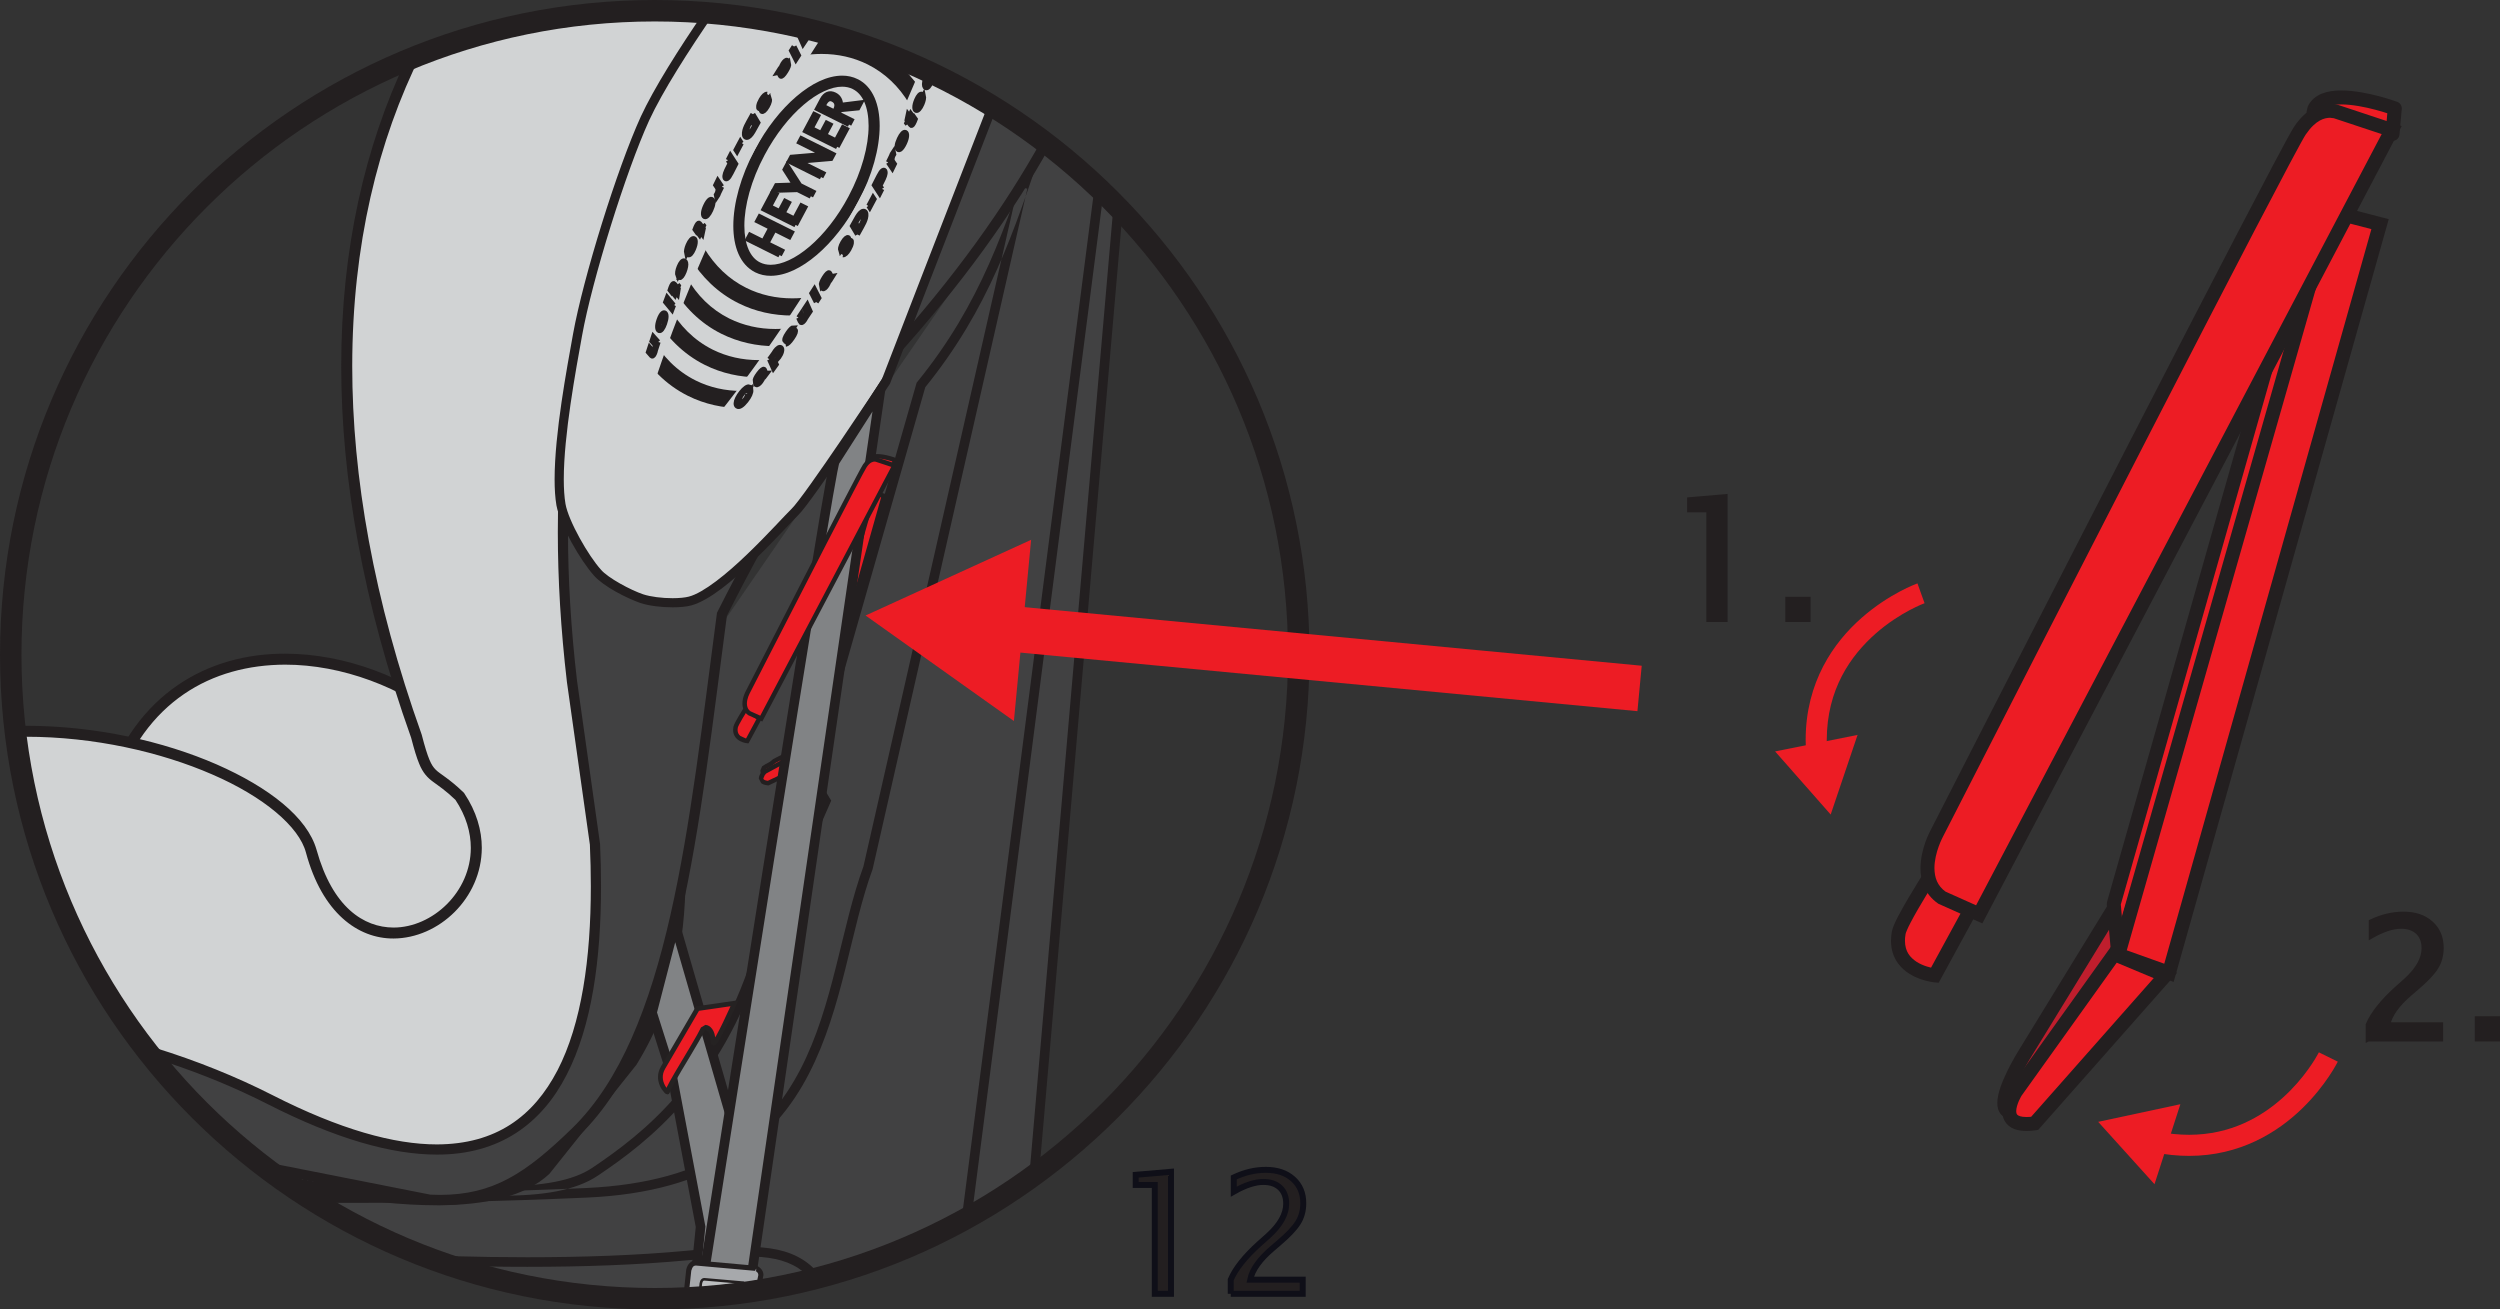 <?xml version="1.0" encoding="UTF-8"?>
<!DOCTYPE svg PUBLIC "-//W3C//DTD SVG 1.1//EN" "http://www.w3.org/Graphics/SVG/1.1/DTD/svg11.dtd">
<!-- Creator: CorelDRAW 2017 -->
<svg xmlns="http://www.w3.org/2000/svg" xml:space="preserve" width="38.645mm" height="20.242mm" version="1.1" style="shape-rendering:geometricPrecision; text-rendering:geometricPrecision; image-rendering:optimizeQuality; fill-rule:evenodd; clip-rule:evenodd"
viewBox="0 0 1653.52 866.1"
 xmlns:xlink="http://www.w3.org/1999/xlink">
 <rect x="0" y="0" width="1653.52" height="866.1" fill="#333333" stroke="none"/>
 <defs>
  <style type="text/css">
   <![CDATA[
    .str0 {stroke:#0F0F18;stroke-width:3.95;stroke-miterlimit:4}
    .str2 {stroke:#231F20;stroke-width:3.26;stroke-miterlimit:10}
    .str1 {stroke:#231F20;stroke-width:3.26;stroke-miterlimit:4}
    .str3 {stroke:#231F20;stroke-width:3.26;stroke-miterlimit:22.926}
    .fil1 {fill:none;fill-rule:nonzero}
    .fil8 {fill:#A7A9AC}
    .fil9 {fill:#BCBEC0}
    .fil0 {fill:#231F20;fill-rule:nonzero}
    .fil7 {fill:#252222;fill-rule:nonzero}
    .fil2 {fill:#414142;fill-rule:nonzero}
    .fil6 {fill:#818385;fill-rule:nonzero}
    .fil10 {fill:#BF1E2D;fill-rule:nonzero}
    .fil4 {fill:#D1D3D4;fill-rule:nonzero}
    .fil5 {fill:#ED1C24;fill-rule:nonzero}
    .fil3 {fill:white;fill-rule:nonzero}
   ]]>
  </style>
 </defs>
 <g id="Слой_x0020_1">
  <path class="fil0" d="M763.79 855.73l0 -71.98 -12.64 0 0 -6.71 23.35 -2.01 0 80.7 -10.7 0zm50.24 0l0 -9.35c3.11,-7.25 9.35,-15.13 18.79,-23.66l6.12 -5.46c7.84,-7.12 11.77,-14.15 11.77,-21.15 0,-4.49 -1.35,-8 -4.02,-10.54 -2.67,-2.54 -6.37,-3.83 -11.11,-3.83 -5.49,0 -12.01,2.13 -19.55,6.43l0 -9.41c7.09,-3.36 14.15,-5.02 21.18,-5.02 7.5,0 13.49,2.01 18.01,6.05 4.52,4.05 6.78,9.38 6.78,16.03 0,4.8 -1.13,9.07 -3.42,12.77 -2.29,3.7 -6.53,8.22 -12.77,13.52l-4.11 3.52c-8.53,7.25 -13.46,14.15 -14.81,20.74l34.74 0 0 9.35 -47.6 0z"/>
  <polygon class="fil1 str0" points="763.79,855.73 763.79,783.75 751.15,783.75 751.15,777.03 774.49,775.02 774.49,855.73 "/>
  <path class="fil1 str0" d="M814.02 855.73l0 -9.35c3.11,-7.25 9.35,-15.13 18.79,-23.66l6.12 -5.46c7.84,-7.12 11.77,-14.15 11.77,-21.15 0,-4.49 -1.35,-8 -4.02,-10.54 -2.67,-2.54 -6.37,-3.83 -11.11,-3.83 -5.49,0 -12.01,2.13 -19.55,6.43l0 -9.41c7.09,-3.36 14.15,-5.02 21.18,-5.02 7.5,0 13.49,2.01 18.01,6.05 4.52,4.05 6.78,9.38 6.78,16.03 0,4.8 -1.13,9.07 -3.42,12.77 -2.29,3.7 -6.53,8.22 -12.77,13.52l-4.11 3.52c-8.53,7.25 -13.46,14.15 -14.81,20.74l34.74 0 0 9.35 -47.6 0z"/>
  <g>
   <path class="fil2" d="M687.92 92c-20.12,60.1 -36.42,110.46 -78.78,162.63l-69.34 242.48c-3.44,8.5 -2.11,19.08 6.43,32.68l-45.57 103.97c-26.85,82.43 -73.3,118.54 -106.91,141.15 -33.6,22.74 -108.98,9.84 -201.74,1.81 7.87,5.48 15.92,10.7 24.16,15.64 29.39,17.64 61.08,31.79 94.49,41.93 38.75,11.76 79.81,18.1 122.31,18.1l0 0c35.06,0 69.14,-4.33 101.75,-12.44 10.17,-2.53 20.21,-5.42 30.08,-8.68 26.4,-8.71 51.67,-19.94 75.52,-33.43 15.42,-8.72 30.25,-18.37 44.4,-28.89l54.75 -630.86c-4.09,-4.3 -8.28,-8.51 -12.55,-12.64 -2.04,-1.97 -4.1,-3.92 -6.17,-5.85 -10.47,-9.73 -21.42,-18.95 -32.82,-27.61zm-47.61 705.85l86.6 -672.39 -86.6 672.39zm-424.15 -5.49c48.38,0.3 104.81,-0.47 171.63,-3.44 166.07,-7.4 157,-134.88 186.33,-214.98l102.29 -449.84 -460.25 668.27zm318.55 47.59c-17.27,-15.45 -43.24,-13.02 -80.42,-9.54 -44.66,4.17 -95.16,4.93 -143.64,3.88l224.06 5.66z"/>
  </g>
  <path class="fil0" d="M685.25 89.97c-20.29,60.54 -36.39,110.75 -78.57,162.65l-0.41 0.51 -69.53 243.09 3.05 0.88 -2.94 -1.19c-1.28,3.2 -1.99,6.67 -1.98,10.38 0,7.48 2.76,15.78 8.66,25.18l2.69 -1.69 -2.91 -1.27 -45.62 104.09 -0.05 0.15c-26.66,81.65 -72.27,116.98 -105.68,139.51 -13.07,8.9 -33.92,12.29 -60.59,12.26 -38.29,0 -88.31,-6.73 -144.53,-11.44 3.44,2.47 6.89,4.89 10.41,7.26 51.62,4.6 97.69,10.5 134.13,10.52 27.15,-0.03 49.06,-3.2 64.13,-13.34 33.81,-22.69 81.09,-59.55 108.15,-142.78l-3.02 -0.98 2.91 1.27 46.23 -105.51 -0.89 -1.42c-5.51,-8.76 -7.71,-15.93 -7.7,-21.8 0,-2.93 0.53,-5.55 1.52,-8.01l0.06 -0.15 69.39 -242.63 -3.05 -0.87 2.46 1.99c42.52,-52.43 59.01,-102.91 78.98,-162.58 -1.77,-1.36 -3.53,-2.73 -5.33,-4.06zm2.88 676.41l54.26 -625.15c-1.93,-2.07 -3.87,-4.12 -5.83,-6.14l-55.23 636.35c2.28,-1.66 4.55,-3.35 6.8,-5.05zm-365.66 71.3c-7.62,-2.07 -15.17,-4.34 -22.62,-6.82 16.11,0.44 32.52,0.69 48.92,0.69 36.18,0 72.33,-1.21 105.24,-4.29 14.76,-1.37 27.82,-2.61 39.42,-2.61 14.92,0 27.58,2.04 38.03,8.82 2.46,1.6 4.78,3.46 6.94,5.59 -2.48,0.64 -4.98,1.23 -7.48,1.83 -0.95,-0.76 -1.92,-1.46 -2.92,-2.11 -8.88,-5.78 -20.18,-7.79 -34.57,-7.79 -11.17,0 -24.08,1.21 -38.84,2.58 -33.16,3.09 -69.5,4.32 -105.83,4.32 -8.78,0 -17.56,-0.07 -26.3,-0.21zm-100.9 -42.12c-3.59,-2.08 -7.13,-4.22 -10.65,-6.4 8.06,0.06 16.34,0.1 24.86,0.1 43.83,0 93.96,-0.92 151.87,-3.5 82.25,-3.8 119.91,-36.57 141.76,-78.52 21.83,-42.06 26.91,-93.75 41.74,-134.39l2.97 1.1 -3.08 -0.71 102.28 -449.85 6.17 1.4 -102.33 450.05 -0.06 0.19c-14.52,39.46 -19.56,91.55 -42.07,135.12 -22.45,43.66 -63.29,78.35 -147.11,81.95 -58.01,2.58 -108.23,3.5 -152.15,3.5l-14.22 -0.03zm502.51 -672.85c1.92,1.82 3.8,3.67 5.69,5.53l-85.99 667.67c-2.28,1.32 -4.59,2.6 -6.89,3.88l87.19 -677.08z"/>
  <path class="fil0" d="M445.2 641.08c-3.35,-5.36 -11.08,-8.57 -22.42,-10.92 -11.35,-2.28 -26.43,-3.41 -44.47,-3.42 -17.01,0 -36.63,1.01 -58.19,3.06 -13.38,1.28 -27.65,1.75 -41.89,1.75 -30.81,0 -61.36,-2.23 -82.13,-3.38 -58.94,-3.31 -98.84,-5.43 -136.56,-5.43l-2.7 0c0.66,1.28 1.34,2.54 2.02,3.81l0.68 0c37.57,0 77.4,2.14 136.33,5.45 20.72,1.13 51.37,3.38 82.35,3.38 14.31,0 28.71,-0.48 42.25,-1.77 21.47,-2.04 40.98,-3.05 57.83,-3.05 17.87,0 32.76,1.13 43.72,3.33 10.99,2.16 17.9,5.63 19.88,9.15l3.29 -1.98z"/>
  <path class="fil3" d="M298.19 475.96c-70.37,-56.54 -189.74,-63.17 -225.79,46.64 51.4,14.22 93.41,45 135.96,75.22 77.68,59.93 158.99,20.46 120.8,-78.11 -2.72,-6.69 -10.64,-8.15 -21.1,-18.39 -3.53,-3.32 -4.07,-6.61 -9.87,-25.36z"/>
  <path class="fil4" d="M298.19 475.96c-70.37,-56.54 -189.74,-63.17 -225.79,46.64 51.4,14.22 93.41,45 135.96,75.22 77.68,59.93 158.99,20.46 120.8,-78.11 -2.72,-6.69 -10.64,-8.15 -21.1,-18.39 -3.53,-3.32 -4.07,-6.61 -9.87,-25.36z"/>
  <path class="fil0" d="M298.19 475.96l2.28 -2.82c-31.49,-25.28 -72.44,-40.77 -111.91,-40.79 -50.57,-0.15 -99.04,26.02 -119.6,89.12l-1.19 3.62 3.67 1.01c50.58,13.96 92.22,44.41 134.82,74.67l2.1 -2.96 -2.22 2.88c25.57,19.7 51.7,29.06 74.38,29.06 17.62,0.02 33.24,-5.72 44.38,-16.73 11.15,-10.99 17.63,-27.09 17.62,-47.06 0,-13.99 -3.14,-29.92 -9.98,-47.58l-0.01 -0.01 0 -0.03c-1.84,-4.5 -5.33,-7 -8.97,-9.49 -3.7,-2.54 -7.98,-5.27 -12.95,-10.13l-0.01 -0.02 -0.05 -0.03c-1.33,-1.3 -1.89,-2.08 -3.17,-5.49 -1.22,-3.35 -2.82,-8.91 -5.72,-18.3l-0.33 -1.06 -0.86 -0.69 -2.28 2.82 -3.47 1.07c2.9,9.36 4.47,14.82 5.84,18.63 1.33,3.76 2.81,6.29 5.03,8.31l2.47 -2.64 -2.54 2.6c5.5,5.37 10.39,8.5 13.95,10.93 3.62,2.46 5.45,4.05 6.32,6.23l3.37 -1.37 -3.38 1.31c6.58,16.98 9.48,32.05 9.48,44.95 -0.01,18.45 -5.86,32.42 -15.45,41.9 -9.61,9.48 -23.19,14.62 -39.28,14.64 -20.68,0 -45.4,-8.62 -69.95,-27.56l-0.06 -0.04 -0.06 -0.05c-42.52,-30.19 -84.87,-61.3 -137.09,-75.74l-0.97 3.48 3.46 1.13c19.91,-60.26 64.52,-83.97 112.7,-84.12 37.57,-0.02 77.15,14.88 107.35,39.19l2.28 -2.84 -3.47 1.07 3.47 -1.07z"/>
  <path class="fil4" d="M304.83 496.5l34.01 72.83c0,0 -11.51,33.15 -17,41.57 -5.46,8.41 -40.35,20.88 -44.74,20.88 -4.5,0 -45.21,-5.63 -45.21,-5.63l-56.63 -51.61 -15.58 -36.5 145.15 -41.54z"/>
  <path class="fil4" d="M304.08 526.74c46.64,70.12 -68.89,143.38 -98.22,36.24 -10.69,-39.04 -99.85,-80.42 -192.52,-79.27 16.26,125.67 88.04,234.34 189.8,300.51 75.17,13.91 131.84,13.65 157.58,-10.32l57.3 -71.84c52.35,-85.46 20.91,-166.46 34.97,-220.23 13.22,-75.47 72.33,-220.19 124.42,-270.98 55.9,-61.58 76.67,-34.25 100.3,-108.27 1.28,-5.01 2.66,-10.04 4.12,-15.1 -69.92,-51.1 -155.98,-81.33 -248.88,-81.33 -56.31,0 -110.09,11.12 -159.31,31.24 -54.14,111.09 -64.52,263.86 1.8,449.68 8.04,31.11 9.33,21.07 28.62,39.67z"/>
  <path class="fil0" d="M304.08 526.74l-3.02 2.01c7.31,11.01 10.34,21.89 10.34,32.05 0,14.51 -6.26,27.7 -15.87,37.28 -9.6,9.57 -22.45,15.43 -35.27,15.41 -19.72,-0.09 -40.31,-13.37 -50.9,-51.46 -6.05,-21.33 -31.25,-41.15 -66.13,-56.47 -34.94,-15.23 -79.9,-25.51 -126.07,-25.53l-4.25 0.03c0.29,2.43 0.61,4.84 0.95,7.25l3.31 -0.02c45.09,0 89.22,10.12 123.17,24.92 34.02,14.7 57.54,34.54 62.03,51.73 10.79,40 34.49,56.89 57.9,56.8 30.02,-0.11 58.29,-26.67 58.4,-59.95 0,-11.63 -3.53,-24 -11.57,-36.06l-0.23 -0.33 -0.27 -0.27 -2.52 2.61zm-92.81 262.64c28.85,5 54.88,7.79 77.38,7.8 32.97,-0.03 58.64,-5.9 74.55,-20.62l0.18 -0.18 57.62 -72.21 0.12 -0.21c27.99,-45.65 32.42,-90.19 32.41,-129.57 0,-18.42 -0.95,-35.74 -0.95,-51.58 -0.01,-14.77 0.83,-28.23 3.94,-40.05l0.03 -0.15 0.03 -0.14c6.5,-37.27 24.53,-92.2 47.38,-143.91 22.81,-51.73 50.61,-100.41 76,-125.1l0.08 -0.08 0.07 -0.07c27.67,-30.45 46.06,-38.52 61.59,-48.91 7.76,-5.16 14.79,-11.02 21.22,-20.26 6.44,-9.24 12.28,-21.75 18.26,-40.46l0.03 -0.12 0.03 -0.09c1.16,-4.54 2.4,-9.11 3.72,-13.71 -2.06,-1.54 -4.14,-3.05 -6.23,-4.55 -1.6,5.51 -3.12,11 -4.52,16.46l3.52 0.91 -3.45 -1.12c-5.84,18.31 -11.46,30.14 -17.3,38.52 -8.75,12.53 -18.16,17.77 -31.4,25.98 -13.18,8.16 -29.65,19.09 -50.84,42.45l2.69 2.44 -2.53 -2.59c-26.7,26.1 -54.49,75.15 -77.57,127.37 -23.03,52.2 -41.19,107.35 -47.89,145.59l3.58 0.62 -3.52 -0.92c-3.34,12.81 -4.17,26.85 -4.17,41.88 0,16.12 0.95,33.4 0.95,51.58 0,38.88 -4.33,81.66 -31.33,125.78l3.09 1.9 -2.84 -2.26 -57.3 71.84 2.84 2.26 -2.48 -2.66c-13.51,12.67 -37.42,18.72 -69.6,18.67 -26.22,0.02 -57.76,-3.92 -93.28,-10.86 5.22,3.56 10.52,6.99 15.9,10.32zm57.36 -749.92c-27.2,57.26 -42.96,125.23 -42.94,202.72 0,73.77 14.24,156.14 46.36,246.12l3.41 -1.22 -3.52 0.91c2.04,7.85 3.65,13.18 5.33,17.19 2.43,6.02 5.53,9.27 9.23,11.95 3.67,2.75 8,5.43 15.07,12.22l2.52 -2.61 -3.02 2.01 3.02 -2.01 2.52 -2.61c-9.89,-9.52 -15.55,-12.09 -18.49,-15.11 -1.49,-1.51 -2.69,-3.18 -4.13,-6.64 -1.43,-3.43 -3,-8.5 -5,-16.21l-0.04 -0.15 -0.05 -0.17c-31.88,-89.3 -45.93,-170.84 -45.93,-243.67 0.03,-79.79 16.88,-149.12 45.74,-206.83 -3.38,1.33 -6.73,2.7 -10.06,4.11z"/>
  <path class="fil2" d="M479.49 8.74c-79.36,108.15 -124.09,246.01 -101.15,441.98l15.2 107.67c6.37,144.5 -33.06,261.48 -214.9,168.91 -22.29,-11.34 -46.5,-21.27 -72.26,-29.5 24.03,29.16 51.89,55.07 82.78,76.95l95.12 18.77c40.13,1.92 63.66,-12.76 96.67,-45.03 65.21,-63.79 77.87,-201.77 96.53,-342.18 33.9,-67.28 66.31,-121.13 111.38,-170.92 44.97,-49.62 78.44,-96.71 102.77,-140.54 -60.04,-46.57 -132.85,-77.37 -212.15,-86.11z"/>
  <path class="fil0" d="M475.62 8.31c-65.02,89.23 -106.71,198.71 -106.67,343.59 0,31.37 1.95,64.38 6.02,99.22l0.01 0.06 15.2 107.7 3.35 -0.48 -3.38 0.15c0.41,9.37 0.63,18.63 0.63,27.71 0.01,47.87 -6.17,90.95 -22.01,121.59 -15.94,30.61 -40.68,48.95 -79.83,49.07 -28.24,0 -64.07,-9.85 -108.77,-32.62 -23.86,-12.13 -49.88,-22.66 -77.62,-31.24 2.6,3.25 5.25,6.46 7.95,9.63 23.67,7.84 45.97,17.13 66.6,27.63 45.3,23.05 82.02,33.33 111.83,33.34 41.44,0.12 69.3,-20.41 85.83,-52.72 16.64,-32.3 22.75,-76.24 22.76,-124.68 0,-9.19 -0.21,-18.55 -0.63,-28.01l-0.02 -0.15 -15.22 -107.83 -3.34 0.47 3.35 -0.39c-4.05,-34.59 -5.98,-67.35 -5.98,-98.43 0.04,-145.23 42.05,-253.97 107.65,-342.72 -2.57,-0.31 -5.15,-0.62 -7.74,-0.88zm-279.53 771.25l87.79 17.33 0.26 0.01c2.35,0.11 4.65,0.17 6.91,0.17 37.17,0.08 61.12,-15.61 92.28,-46.16 33.39,-32.72 52.9,-83.74 66.64,-144.02 13.7,-60.31 21.54,-129.97 30.87,-200.14l-3.35 -0.44 3.02 1.51c33.85,-67.16 66.07,-120.68 110.87,-170.15 44.97,-49.62 78.51,-96.77 102.96,-140.74 -1.79,-1.41 -3.6,-2.79 -5.41,-4.17 -24.21,43.72 -57.58,90.74 -102.56,140.37 -45.36,50.1 -77.93,104.27 -111.9,171.66l-0.26 0.51 -0.07 0.56c-9.33,70.25 -17.16,139.77 -30.75,199.52 -13.57,59.77 -32.97,109.62 -64.79,140.69 -31.09,30.26 -52.5,44.15 -87.55,44.24 -2.14,0 -4.35,-0.06 -6.59,-0.17l-0.17 3.37 0.65 -3.31 -102.3 -20.2c4.42,3.26 8.9,6.46 13.45,9.55z"/>
  <path class="fil4" d="M656.45 70.3c-33.4,85.99 -70.5,182.07 -70.5,182.07 0,0 -51.62,78.19 -60.21,86.28 -7.74,7.42 -47.37,53.04 -69.36,58.88 -7.5,2.01 -23.23,1.33 -31.92,-1.57 -8.66,-2.99 -23.77,-10.85 -29.27,-17.19 -8.56,-9.51 -21.86,-32.45 -24.17,-45.04 -4.68,-27.82 6.02,-84.6 11.01,-112.35 6.66,-36.89 29.04,-108.95 44.64,-143.08 8.56,-18.54 25.49,-45.36 42.86,-70.54 68.15,5.88 131.76,28.03 186.92,62.54z"/>
  <path class="fil0" d="M653.82 68.65c-33.45,86.14 -70.7,182.6 -70.71,182.63l2.84 1.09 -2.53 -1.68c-0.03,0.05 -12.9,19.53 -26.87,40.08 -6.97,10.26 -14.23,20.79 -20.26,29.22 -5.96,8.38 -10.95,14.9 -12.64,16.45 -4.1,3.94 -15.8,17.04 -29.36,30.05 -13.42,12.97 -28.98,25.63 -38.7,28.11 -2.46,0.66 -6.43,1.04 -10.72,1.04 -6.82,0.02 -14.66,-0.95 -19.46,-2.56l0.03 0.01c-8.17,-2.73 -23.38,-10.85 -27.97,-16.31l-0.02 -0.03 -0.01 -0.02c-8.11,-8.86 -21.47,-32.12 -23.44,-43.55l-2.99 0.54 3 -0.5c-0.77,-4.57 -1.12,-10.1 -1.12,-16.21 -0.01,-29.37 7.97,-72.17 12.11,-95.11 6.56,-36.46 28.98,-108.64 44.41,-142.36 8.56,-18.58 25.91,-45.96 43.58,-71.48 -2.31,-0.22 -4.63,-0.44 -6.95,-0.62 -17.08,24.83 -33.59,51.08 -42.15,69.56 -15.77,34.56 -38.1,106.5 -44.86,143.82 -4.12,22.96 -12.2,65.83 -12.21,96.18 0,6.35 0.35,12.17 1.21,17.22l0 0.03c2.64,13.74 15.9,36.38 24.89,46.54l2.26 -2.04 -2.29 1.99c6.4,7.2 21.41,14.82 30.58,18.07l0.05 0.03 -0.01 -0.02c5.85,1.93 13.97,2.87 21.37,2.87 4.65,0 8.93,-0.36 12.28,-1.24 12.26,-3.38 27.52,-16.43 41.35,-29.6 13.69,-13.13 25.68,-26.54 29.33,-30.02 2.59,-2.49 7.27,-8.79 13.4,-17.33 18.21,-25.5 47.23,-69.47 47.25,-69.48l0.17 -0.27 0.12 -0.3c0.03,-0.04 7.49,-19.37 18.75,-48.48 13.77,-35.61 33.21,-85.82 51.55,-133.04 -1.74,-1.11 -3.49,-2.2 -5.25,-3.29z"/>
  <path class="fil5" d="M538.47 489.7l-26.26 13.62c-5,4.98 -10.55,2.78 -6.28,10.5 1.51,2.72 37.06,-20.3 37.06,-20.3l-4.51 -3.82z"/>
  <path class="fil0" d="M538.47 489.7l-0.68 -1.33 -26.47 13.73 -0.17 0.15c-1.66,1.66 -3.38,2.42 -4.92,3.2l-2.19 1.42 -1.13 2.73c0.01,1.43 0.6,2.9 1.7,4.92l1.87 1c1.99,-0.09 4.65,-1.43 8.42,-3.38 11.06,-5.83 28.86,-17.38 28.89,-17.39l1.68 -1.09 -6.04 -5.1 -0.77 -0.65 -0.88 0.45 0.68 1.33 -0.97 1.13 4.51 3.82 0.97 -1.13 -0.82 -1.25c-0.01,0 -7.89,5.12 -16.39,10.23 -4.26,2.55 -8.65,5.11 -12.25,7.02 -3.5,1.9 -6.63,3.12 -7.03,3.03l0 0.53 0.18 -0.48 -0.18 -0.05 0 0.53 0.18 -0.48 -0.39 1.02 0.95 -0.53 -0.56 -0.5 -0.39 1.02 0.95 -0.53c-1.03,-1.84 -1.36,-3 -1.34,-3.49l0.26 -0.6c0.62,-0.82 4,-1.58 7.11,-4.63l-1.04 -1.06 0.68 1.33 26.26 -13.62 -0.68 -1.33 -0.97 1.13 0.97 -1.13z"/>
  <path class="fil5" d="M539.64 492.02l-33.81 18.4c0,0 -6.84,6.58 2.22,7.56l24.38 -11.56 7.21 -14.4z"/>
  <path class="fil0" d="M539.64 492.02l-0.71 -1.31 -33.99 18.51 -0.14 0.14c-0.04,0.15 -2.78,2.37 -2.94,5.57l1.6 3.09c1.06,0.78 2.48,1.24 4.44,1.45l0.41 0.04 25.22 -11.95 9.57 -19.11 -4.17 2.26 0.71 1.31 -1.33 -0.66 -6.99 13.95 -23.91 11.33 0.64 1.34 0.16 -1.48c-1.66,-0.18 -2.58,-0.57 -2.97,-0.87l-0.39 -0.71 0.95 -2.17 1.06 -1.25 -1.03 -1.07 0.71 1.31 33.81 -18.4 -0.71 -1.31 -1.33 -0.66 1.33 0.66z"/>
  <polygon class="fil5" points="571.57,333.36 531.63,473.83 532.64,484.72 579.36,327.94 "/>
  <polygon class="fil0" points="571.57,333.36 570.13,332.95 530.2,473.43 530.14,473.97 531.16,484.85 532.51,486.19 534.08,485.14 580.79,328.37 580.23,326.74 578.51,326.72 570.72,332.12 570.13,332.95 571.57,333.36 572.43,334.58 576.72,331.6 533.41,476.9 533.14,473.97 573.02,333.77 571.57,333.36 572.43,334.58 "/>
  <polygon class="fil5" points="584.63,327.94 578.02,326.04 532.64,484.72 539.27,488.02 "/>
  <polygon class="fil0" points="584.63,327.94 585.03,326.51 578.42,324.61 576.99,324.2 530.88,485.49 538.6,489.35 540.2,490.16 586.47,326.92 585.03,326.51 584.63,327.94 583.19,327.54 538.32,485.88 534.42,483.93 579.04,327.9 584.2,329.38 584.63,327.94 583.19,327.54 "/>
  <path class="fil0" d="M515.99 236.95c-4.8,0.81 -9.52,1.22 -14.16,1.22 -10.78,0 -21.01,-2.24 -30.46,-6.93 -12.27,-6.13 -22.04,-15.91 -28.89,-28.3l-9.95 5.49c7.83,14.2 19.29,25.75 33.75,32.98 11.14,5.54 23.19,8.14 35.55,8.14 5.31,0 10.67,-0.48 16.06,-1.41l-1.9 -11.2z"/>
  <path class="fil0" d="M504.58 257.35c-4.74,0.81 -9.42,1.22 -14.01,1.22 -10.8,0 -21.09,-2.25 -30.46,-6.93 -12.39,-6.2 -21.98,-15.88 -28.84,-28.36l-9.98 5.48c7.82,14.24 19.16,25.78 33.74,33.06 11.06,5.52 23.15,8.14 35.54,8.12 5.27,0 10.58,-0.47 15.93,-1.37l-1.92 -11.21z"/>
  <path class="fil0" d="M527.51 216.26c-4.98,0.89 -9.87,1.33 -14.67,1.33 -10.78,0 -21.01,-2.25 -30.52,-6.94 -11.94,-5.96 -21.38,-15.32 -28.11,-27.23l-9.9 5.6c7.71,13.66 18.82,24.78 32.95,31.8 11.15,5.52 23.22,8.15 35.58,8.15 5.51,0 11.06,-0.51 16.67,-1.51l-1.99 -11.2z"/>
  <path class="fil0" d="M537.55 196.2c-4.59,0.75 -9.1,1.13 -13.53,1.13 -10.82,0 -21.06,-2.26 -30.48,-6.96 -11.62,-5.77 -20.75,-14.7 -27.67,-26.02l-9.72 5.92c7.83,12.87 18.6,23.49 32.32,30.29 11.08,5.53 23.14,8.15 35.55,8.14 5.07,0 10.2,-0.42 15.37,-1.27l-1.84 -11.23z"/>
  <path class="fil0" d="M610.7 45.45c0.89,1.36 1.75,2.75 2.56,4.18l2.87 -1.63c-1.8,-0.87 -3.62,-1.7 -5.43,-2.54z"/>
  <path class="fil0" d="M529.91 36.8c4.54,-0.75 9.04,-1.13 13.47,-1.13 10.79,0 21.07,2.25 30.5,6.94 11.53,5.76 20.79,14.73 27.49,25.98l9.77 -5.81c-7.68,-12.92 -18.57,-23.56 -32.18,-30.34 -11.11,-5.54 -23.22,-8.14 -35.58,-8.14 -5.07,0 -10.19,0.44 -15.31,1.28l1.84 11.21z"/>
  <path class="fil0" d="M515.58 168.7l-20.92 -10.42 1.48 -2.79 8.81 4.39 4.97 -9.33 -8.81 -4.39 1.48 -2.79 20.92 10.43 -1.48 2.79 -9.88 -4.92 -4.97 9.33 9.88 4.92 -1.48 2.79zm10.62 -19.95l-20.92 -10.42 5.84 -10.97 2.21 1.1 -4.36 8.18 6.71 3.35 3.65 -6.85 2.19 1.09 -3.65 6.85 7.58 3.78 4.66 -8.75 2.22 1.1 -6.14 11.54zm10.09 -18.95l-8.74 -4.36 -15.66 0.48 1.69 -3.19 12.15 -0.39 -6.52 -10.19 1.38 -2.58 8.39 13.05 8.79 4.38 -1.48 2.79zm6.75 -12.67l-20.92 -10.43 1.45 -2.73 21.42 -1.82 -16.16 -8.05 1.27 -2.38 20.91 10.42 -1.45 2.72 -21.42 1.84 16.16 8.05 -1.27 2.38zm10.68 -20.05l-20.91 -10.43 5.84 -10.97 2.21 1.1 -4.36 8.18 6.71 3.35 3.65 -6.85 2.19 1.09 -3.65 6.85 7.58 3.78 4.66 -8.75 2.22 1.1 -6.14 11.54zm7.83 -14.71l-20.91 -10.42 3.16 -5.94c1.01,-1.88 2.21,-3.11 3.63,-3.68 1.42,-0.56 2.97,-0.42 4.66,0.42 1.33,0.66 2.33,1.6 2.99,2.81 0.67,1.22 0.95,2.58 0.83,4.11l13.29 -1.67 -1.83 3.43 -11.82 1.17 -1.38 2.6 8.84 4.41 -1.47 2.76zm-9.6 -8.27l0.48 -0.9c0.91,-1.72 1.24,-3.21 0.97,-4.48 -0.27,-1.26 -1.12,-2.25 -2.55,-2.97 -2.17,-1.08 -4.03,-0.15 -5.6,2.78l-0.93 1.76 7.63 3.8z"/>
  <polyline class="fil1 str1" points="515.58,168.7 494.66,158.28 496.14,155.49 504.95,159.88 509.92,150.55 501.11,146.16 502.59,143.37 523.51,153.8 522.02,156.59 512.14,151.66 507.18,160.99 517.06,165.91 515.58,168.7 "/>
  <polyline class="fil1 str1" points="526.2,148.75 505.28,138.32 511.12,127.35 513.33,128.46 508.98,136.64 515.69,139.98 519.34,133.13 521.53,134.23 517.88,141.08 525.46,144.85 530.12,136.11 532.34,137.21 526.2,148.75 "/>
  <polyline class="fil1 str1" points="536.29,129.79 527.55,125.43 511.89,125.92 513.58,122.73 525.73,122.34 519.21,112.15 520.59,109.57 528.99,122.62 537.77,127 536.29,129.79 "/>
  <polyline class="fil1 str1" points="543.04,117.11 522.12,106.69 523.58,103.96 544.99,102.14 528.84,94.09 530.1,91.7 551.02,102.13 549.57,104.84 528.15,106.68 544.31,114.73 543.04,117.11 "/>
  <polyline class="fil1 str1" points="553.72,97.06 532.8,86.63 538.64,75.67 540.85,76.77 536.5,84.95 543.21,88.29 546.86,81.45 549.05,82.54 545.4,89.39 552.98,93.17 557.64,84.42 559.86,85.52 553.72,97.06 "/>
  <path class="fil1 str1" d="M561.56 82.34l-20.92 -10.42 3.16 -5.94c1.01,-1.88 2.21,-3.1 3.63,-3.68 1.42,-0.56 2.97,-0.42 4.66,0.43 1.33,0.66 2.32,1.6 2.99,2.81 0.67,1.22 0.95,2.58 0.83,4.11l13.29 -1.66 -1.82 3.42 -11.82 1.17 -1.39 2.6 8.85 4.41 -1.47 2.76m-9.61 -8.27l0.48 -0.9c0.92,-1.72 1.25,-3.2 0.97,-4.47 -0.27,-1.27 -1.12,-2.25 -2.55,-2.97 -2.17,-1.08 -4.03,-0.15 -5.6,2.78l-0.94 1.76 7.63 3.8"/>
  <path class="fil0" d="M565.68 55.65l-1.63 3.27c3.29,1.65 5.81,4.45 7.64,8.57 1.81,4.12 2.81,9.49 2.81,15.74 0.01,13.17 -4.41,30.04 -13.32,46.73 -7.3,13.77 -16.48,25.21 -25.72,33.09 -9.24,7.92 -18.55,12.12 -25.69,12.08 -2.63,0 -4.95,-0.51 -7.06,-1.56 -6.43,-3.12 -10.38,-11.65 -10.38,-24.23 -0.02,-13.18 4.42,-30.08 13.4,-46.85 7.32,-13.76 16.47,-25.21 25.68,-33.09 9.21,-7.92 18.48,-12.12 25.59,-12.07 2.61,0.01 4.95,0.53 7.06,1.58l3.26 -6.55c-3.2,-1.6 -6.73,-2.34 -10.32,-2.34 -9.86,0.05 -20.3,5.27 -30.34,13.83 -10.03,8.59 -19.65,20.69 -27.38,35.2 -9.43,17.69 -14.25,35.53 -14.26,50.29 0,13.83 4.32,25.62 14.45,30.76 3.21,1.6 6.72,2.34 10.32,2.32 9.87,-0.05 20.36,-5.25 30.43,-13.81 10.07,-8.6 19.71,-20.71 27.44,-35.21 9.36,-17.63 14.15,-35.43 14.16,-50.18 0,-7 -1.09,-13.34 -3.42,-18.69 -2.33,-5.31 -6.02,-9.67 -11.06,-12.18l-1.63 3.28z"/>
  <path class="fil4" d="M609.11 44.71c-11.89,29.16 -25.6,58.52 -41.2,87.88 -27.28,51.25 -62.01,102.93 -92.52,141.12l19.67 15.7c31.56,-39.53 66.91,-92.14 95.07,-145 15.69,-29.53 29.53,-59.07 41.58,-88.46 -7.41,-3.97 -14.94,-7.71 -22.6,-11.24z"/>
  <path class="fil4" d="M431.3 257.84c16.88,-51.88 39.08,-104.69 67.26,-157.59 14.24,-26.8 30.43,-53.69 46.98,-78.82 -7.93,-2.2 -15.95,-4.17 -24.06,-5.9 -15.32,23.66 -30.22,48.67 -43.56,73.74 -28.81,54.08 -51.55,108.17 -68.85,161.34l22.22 7.23z"/>
  <path class="fil0" d="M536.91 20.48l-1.79 2.68 -1.17 -2.62c-0.14,-0.31 -0.24,-0.49 -0.3,-0.53 -0.1,-0.06 -0.25,-0.02 -0.45,0.13 -0.2,0.14 -0.4,0.37 -0.59,0.66 -0.15,0.22 -0.27,0.44 -0.38,0.68 -0.1,0.22 -0.2,0.47 -0.27,0.73 -0.08,0.26 -0.14,0.5 -0.17,0.74 -0.03,0.23 -0.03,0.47 0,0.71 0.04,0.17 0.11,0.39 0.23,0.66l0.94 2.11 -1.79 2.68 -1.96 -4.44 1.67 -2.5 0.27 0.54c0.32,-1.23 0.87,-2.43 1.66,-3.63 0.2,-0.3 0.4,-0.56 0.59,-0.8l2.83 0.69 0.68 1.51z"/>
  <path class="fil1 str2" d="M536.91 20.48l-1.79 2.68 -1.17 -2.62c-0.14,-0.31 -0.24,-0.49 -0.3,-0.53 -0.1,-0.06 -0.25,-0.02 -0.45,0.13 -0.2,0.14 -0.4,0.37 -0.59,0.66 -0.15,0.22 -0.27,0.44 -0.38,0.68 -0.1,0.22 -0.2,0.47 -0.27,0.73 -0.08,0.26 -0.14,0.5 -0.17,0.74 -0.03,0.23 -0.03,0.47 0,0.71 0.04,0.17 0.11,0.39 0.23,0.66l0.94 2.11 -1.79 2.68 -1.96 -4.44 1.67 -2.5 0.27 0.54c0.32,-1.23 0.87,-2.43 1.66,-3.63 0.2,-0.3 0.4,-0.56 0.59,-0.8m2.83 0.69l0.68 1.51"/>
  <polygon class="fil0" points="525.21,30.78 528.16,36.61 526.42,39.32 523.46,33.49 "/>
  <polyline class="fil1 str2" points="525.21,30.78 528.16,36.61 526.42,39.32 523.46,33.49 525.21,30.78 "/>
  <path class="fil0" d="M519.92 44.59l1.75 -2.63c0.12,0.49 0.03,1.18 -0.27,2.03 -0.3,0.87 -0.84,1.93 -1.63,3.18 -0.81,1.3 -1.51,2.21 -2.08,2.73 -0.57,0.52 -1,0.7 -1.26,0.55 -0.11,-0.06 -0.2,-0.16 -0.29,-0.29 -0.09,-0.12 -0.28,-0.5 -0.59,-1.13 -0.25,-0.51 -0.46,-0.82 -0.63,-0.92 -0.15,-0.09 -0.36,-0.12 -0.65,-0.06l1.67 -2.67c0.19,-0.03 0.36,-0.02 0.52,0.03 0.1,-0.49 0.26,-1.02 0.5,-1.59 0.24,-0.58 0.53,-1.12 0.86,-1.65 0.52,-0.83 1.05,-1.48 1.59,-1.91 0.53,-0.42 0.95,-0.56 1.25,-0.38 0.34,0.2 0.42,0.65 0.25,1.37 -0.18,0.72 -0.72,1.87 -1.64,3.43 -0.78,1.33 -1.28,2.23 -1.5,2.7 0.06,0.19 0.13,0.32 0.21,0.37 0.1,0.06 0.26,-0 0.48,-0.21 0.21,-0.19 0.47,-0.52 0.76,-0.98 0.3,-0.49 0.51,-0.9 0.62,-1.22 0.11,-0.33 0.14,-0.58 0.07,-0.75zm-2.52 2.08c0.09,-0.18 0.21,-0.4 0.37,-0.68 0.8,-1.41 1.28,-2.36 1.42,-2.84 0.1,-0.34 0.09,-0.56 -0.04,-0.65 -0.11,-0.06 -0.28,-0 -0.5,0.18 -0.21,0.18 -0.44,0.46 -0.68,0.83 -0.26,0.41 -0.47,0.82 -0.62,1.24 -0.16,0.4 -0.24,0.73 -0.24,0.97 0,0.24 0.07,0.5 0.22,0.79l0.08 0.15z"/>
  <path class="fil1 str2" d="M519.92 44.59l1.75 -2.63c0.12,0.49 0.03,1.18 -0.27,2.03 -0.3,0.87 -0.84,1.93 -1.63,3.18 -0.81,1.3 -1.51,2.21 -2.08,2.73 -0.57,0.52 -1,0.7 -1.26,0.55 -0.11,-0.06 -0.2,-0.16 -0.29,-0.29 -0.09,-0.12 -0.28,-0.5 -0.59,-1.13 -0.25,-0.51 -0.46,-0.82 -0.63,-0.92 -0.15,-0.09 -0.36,-0.12 -0.65,-0.06l1.67 -2.67c0.19,-0.03 0.36,-0.02 0.52,0.03 0.1,-0.49 0.26,-1.02 0.5,-1.59 0.24,-0.58 0.53,-1.12 0.86,-1.65 0.52,-0.83 1.05,-1.48 1.59,-1.91 0.53,-0.42 0.95,-0.56 1.25,-0.38 0.34,0.2 0.42,0.65 0.25,1.37 -0.18,0.72 -0.72,1.87 -1.64,3.43 -0.78,1.33 -1.28,2.23 -1.5,2.7 0.06,0.19 0.13,0.32 0.21,0.37 0.1,0.06 0.26,-0 0.48,-0.21 0.21,-0.19 0.47,-0.52 0.76,-0.98 0.3,-0.49 0.51,-0.9 0.62,-1.22 0.11,-0.33 0.14,-0.58 0.07,-0.75m-2.52 2.08c0.09,-0.18 0.21,-0.4 0.37,-0.68 0.8,-1.41 1.28,-2.36 1.42,-2.84 0.1,-0.34 0.09,-0.56 -0.04,-0.65 -0.11,-0.06 -0.28,-0 -0.5,0.18 -0.21,0.18 -0.44,0.46 -0.68,0.83 -0.26,0.41 -0.47,0.82 -0.62,1.24 -0.16,0.4 -0.24,0.73 -0.24,0.97 0,0.24 0.07,0.5 0.22,0.79l0.08 0.15"/>
  <path class="fil0" d="M507.37 62.26l-1.44 2.72c-0.33,-0.03 -0.63,0.07 -0.9,0.3 -0.26,0.22 -0.54,0.58 -0.83,1.07 -0.37,0.63 -0.6,1.2 -0.69,1.69 -0.09,0.5 -0.02,0.81 0.21,0.94 0.21,0.11 0.46,0.04 0.77,-0.23 0.32,-0.27 0.64,-0.68 0.97,-1.25 0.08,-0.14 0.16,-0.3 0.25,-0.46l0.53 0.93c-0.07,0.11 -0.12,0.19 -0.17,0.28 -0.44,0.74 -0.71,1.35 -0.8,1.81 -0.09,0.46 -0.03,0.75 0.2,0.88 0.16,0.09 0.37,0.02 0.61,-0.19 0.24,-0.21 0.49,-0.52 0.74,-0.94 0.24,-0.41 0.39,-0.8 0.48,-1.17 0.08,-0.37 0.05,-0.71 -0.09,-1.04l1.66 -2.44c0.18,0.52 0.19,1.13 0.06,1.81 -0.22,1.03 -0.7,2.19 -1.44,3.46 -0.77,1.31 -1.47,2.23 -2.12,2.77 -0.65,0.53 -1.15,0.7 -1.5,0.51 -0.26,-0.14 -0.36,-0.48 -0.32,-1.03 0.05,-0.54 0.24,-1.22 0.59,-2.04 -0.46,0.54 -0.86,0.9 -1.21,1.1 -0.34,0.18 -0.6,0.22 -0.8,0.12 -0.37,-0.2 -0.49,-0.75 -0.36,-1.66 0.17,-1.24 0.73,-2.67 1.66,-4.27 0.7,-1.19 1.4,-2.13 2.1,-2.77 0.69,-0.64 1.31,-0.93 1.84,-0.86z"/>
  <path class="fil1 str2" d="M507.37 62.26l-1.44 2.72c-0.33,-0.03 -0.63,0.07 -0.9,0.3 -0.26,0.22 -0.54,0.58 -0.83,1.07 -0.37,0.63 -0.6,1.2 -0.69,1.69 -0.09,0.5 -0.02,0.81 0.21,0.94 0.21,0.11 0.46,0.04 0.77,-0.23 0.32,-0.27 0.64,-0.68 0.97,-1.25 0.08,-0.14 0.16,-0.3 0.25,-0.46l0.53 0.93c-0.07,0.11 -0.12,0.19 -0.17,0.28 -0.44,0.74 -0.71,1.35 -0.8,1.81 -0.09,0.46 -0.03,0.75 0.2,0.88 0.16,0.09 0.37,0.02 0.61,-0.19 0.24,-0.21 0.49,-0.52 0.74,-0.94 0.24,-0.41 0.39,-0.8 0.48,-1.17 0.08,-0.37 0.05,-0.71 -0.09,-1.04l1.66 -2.44c0.18,0.52 0.19,1.13 0.06,1.81 -0.22,1.03 -0.7,2.19 -1.44,3.46 -0.77,1.31 -1.47,2.23 -2.12,2.77 -0.65,0.53 -1.15,0.7 -1.5,0.51 -0.26,-0.14 -0.36,-0.48 -0.32,-1.03 0.05,-0.54 0.24,-1.22 0.59,-2.04 -0.46,0.54 -0.86,0.9 -1.21,1.1 -0.34,0.18 -0.6,0.22 -0.8,0.12 -0.37,-0.2 -0.49,-0.75 -0.36,-1.66 0.17,-1.24 0.73,-2.67 1.66,-4.27 0.7,-1.19 1.4,-2.13 2.1,-2.77 0.69,-0.64 1.31,-0.93 1.84,-0.86"/>
  <path class="fil0" d="M497.96 75.52l3.35 5.61 -2.16 3.89c-0.6,1.08 -0.99,1.77 -1.16,2.06 -0.35,0.59 -0.69,1.1 -1.01,1.53 -0.33,0.44 -0.65,0.83 -0.98,1.14 -0.33,0.33 -0.65,0.59 -0.96,0.78 -0.32,0.2 -0.63,0.32 -0.92,0.35 -0.29,0.04 -0.56,0 -0.82,-0.13 -0.54,-0.28 -0.86,-0.82 -0.95,-1.63 -0.09,-0.81 0,-1.74 0.25,-2.76 0.19,-0.79 0.54,-1.75 1.05,-2.89 0.3,-0.65 0.8,-1.6 1.5,-2.88l2.82 -5.08zm-1.1 3.86l-0.83 1.5c-0.61,1.1 -1.02,1.9 -1.24,2.41 -0.23,0.51 -0.39,1.01 -0.49,1.48 -0.14,0.68 -0.17,1.3 -0.08,1.87 0.09,0.56 0.34,0.95 0.76,1.16 0.36,0.19 0.71,0.16 1.08,-0.08 0.36,-0.23 0.71,-0.59 1.04,-1.04 0.22,-0.32 0.59,-0.92 1.07,-1.78l0.96 -1.73 -2.26 -3.79z"/>
  <path class="fil1 str2" d="M497.96 75.52l3.35 5.61 -2.16 3.89c-0.6,1.08 -0.99,1.77 -1.16,2.06 -0.35,0.59 -0.69,1.1 -1.01,1.53 -0.33,0.44 -0.65,0.83 -0.98,1.14 -0.33,0.33 -0.65,0.59 -0.96,0.78 -0.32,0.2 -0.63,0.32 -0.92,0.35 -0.29,0.04 -0.56,0 -0.82,-0.13 -0.54,-0.28 -0.86,-0.82 -0.95,-1.63 -0.09,-0.81 0,-1.74 0.25,-2.76 0.19,-0.79 0.54,-1.75 1.05,-2.89 0.3,-0.65 0.8,-1.6 1.5,-2.88l2.82 -5.08m-1.1 3.86l-0.83 1.5c-0.61,1.1 -1.02,1.9 -1.24,2.41 -0.23,0.51 -0.39,1.01 -0.49,1.48 -0.14,0.68 -0.17,1.3 -0.08,1.87 0.09,0.56 0.34,0.95 0.76,1.16 0.36,0.19 0.71,0.16 1.08,-0.08 0.36,-0.23 0.71,-0.59 1.04,-1.04 0.22,-0.32 0.59,-0.92 1.07,-1.78l0.96 -1.73 -2.26 -3.79"/>
  <polygon class="fil0" points="490.37,94.69 487.45,100.2 486.78,99.17 489.71,93.66 "/>
  <polyline class="fil1 str2" points="490.37,94.69 487.45,100.2 486.78,99.17 489.71,93.66 490.37,94.69 "/>
  <path class="fil0" d="M481.56 105.96l1.53 -3.01 3.55 5.49 -3.03 5.94c-0.54,1.06 -1.01,1.87 -1.41,2.45 -0.39,0.56 -0.79,0.98 -1.18,1.25 -0.38,0.26 -0.71,0.32 -0.99,0.19 -0.26,-0.12 -0.44,-0.39 -0.53,-0.79 -0.1,-0.39 -0.12,-0.84 -0.05,-1.33 0.06,-0.48 0.18,-0.99 0.35,-1.5 0.17,-0.51 0.44,-1.18 0.81,-2.02 0.22,-0.47 0.66,-1.38 1.32,-2.67l0.98 -1.93 -1.36 -2.09zm1.95 3.02l-0.47 0.92c-0.81,1.59 -1.31,2.67 -1.51,3.23 -0.2,0.56 -0.3,1.04 -0.3,1.41 -0.01,0.38 0.08,0.62 0.27,0.71 0.12,0.06 0.26,0.03 0.42,-0.1 0.16,-0.12 0.32,-0.3 0.5,-0.57 0.18,-0.27 0.52,-0.89 1.01,-1.87l1.1 -2.16 -1.02 -1.57z"/>
  <path class="fil1 str2" d="M481.56 105.96l1.53 -3.01 3.55 5.49 -3.03 5.94c-0.54,1.06 -1.01,1.87 -1.41,2.45 -0.39,0.56 -0.79,0.98 -1.18,1.25 -0.38,0.26 -0.71,0.32 -0.99,0.19 -0.26,-0.12 -0.44,-0.39 -0.53,-0.79 -0.1,-0.39 -0.12,-0.84 -0.05,-1.33 0.06,-0.48 0.18,-0.99 0.35,-1.5 0.17,-0.51 0.44,-1.18 0.81,-2.02 0.22,-0.47 0.66,-1.38 1.32,-2.67l0.98 -1.93 -1.36 -2.09m1.95 3.02l-0.47 0.92c-0.81,1.59 -1.31,2.67 -1.51,3.23 -0.2,0.56 -0.3,1.04 -0.3,1.41 -0.01,0.38 0.08,0.62 0.27,0.71 0.12,0.06 0.26,0.03 0.42,-0.1 0.16,-0.12 0.32,-0.3 0.5,-0.57 0.18,-0.27 0.52,-0.89 1.01,-1.87l1.1 -2.16 -1.02 -1.57"/>
  <path class="fil0" d="M477.4 123.48l-1.32 2.72 -0.5 -0.73c0.05,1.24 -0.21,2.44 -0.77,3.6 -0.2,0.41 -0.46,0.84 -0.76,1.28l-0.29 -1.48c0.16,-0.25 0.31,-0.52 0.46,-0.83 0.24,-0.49 0.42,-1.03 0.54,-1.6 0.12,-0.57 0.14,-1.05 0.06,-1.45 -0.08,-0.39 -0.29,-0.83 -0.63,-1.33l-0.83 -1.23 1.41 -2.89 2.64 3.94z"/>
  <path class="fil1 str2" d="M477.4 123.48l-1.32 2.72 -0.5 -0.73c0.05,1.24 -0.21,2.44 -0.77,3.6 -0.2,0.41 -0.46,0.84 -0.76,1.28l-0.29 -1.48c0.16,-0.25 0.31,-0.52 0.46,-0.83 0.24,-0.49 0.42,-1.03 0.54,-1.6 0.12,-0.57 0.14,-1.05 0.06,-1.45 -0.08,-0.39 -0.29,-0.83 -0.63,-1.33l-0.83 -1.23 1.41 -2.89 2.64 3.94"/>
  <path class="fil0" d="M470.68 131.86c0.7,0.31 1,1.11 0.89,2.41 -0.11,1.31 -0.59,2.88 -1.44,4.71 -0.74,1.58 -1.48,2.76 -2.2,3.52 -0.72,0.75 -1.34,1.02 -1.86,0.8 -0.61,-0.27 -0.89,-1.05 -0.81,-2.37 0.08,-1.31 0.55,-2.9 1.42,-4.76 0.47,-1.02 0.96,-1.89 1.47,-2.62 0.5,-0.71 0.98,-1.21 1.42,-1.49 0.44,-0.27 0.81,-0.34 1.11,-0.21zm-3.13 8.61c0.24,0.11 0.53,-0.01 0.87,-0.35 0.33,-0.33 0.65,-0.81 0.94,-1.45 0.3,-0.63 0.48,-1.21 0.57,-1.75 0.09,-0.56 0.06,-1.01 -0.07,-1.39 -0.14,-0.39 -0.31,-0.62 -0.53,-0.72 -0.27,-0.12 -0.58,-0.01 -0.94,0.35 -0.36,0.34 -0.68,0.84 -0.97,1.47 -0.37,0.8 -0.56,1.51 -0.57,2.16 -0.02,0.92 0.21,1.48 0.7,1.69z"/>
  <path class="fil1 str2" d="M470.68 131.86c0.7,0.31 1,1.11 0.89,2.41 -0.11,1.31 -0.59,2.88 -1.44,4.71 -0.74,1.58 -1.48,2.76 -2.2,3.52 -0.72,0.75 -1.34,1.02 -1.86,0.8 -0.61,-0.27 -0.89,-1.05 -0.81,-2.37 0.08,-1.31 0.55,-2.9 1.42,-4.76 0.47,-1.02 0.96,-1.89 1.47,-2.62 0.5,-0.71 0.98,-1.21 1.42,-1.49 0.44,-0.27 0.81,-0.34 1.11,-0.21m-3.13 8.61c0.24,0.11 0.53,-0.01 0.87,-0.35 0.33,-0.33 0.65,-0.81 0.94,-1.45 0.3,-0.63 0.48,-1.21 0.57,-1.75 0.09,-0.56 0.06,-1.01 -0.07,-1.39 -0.14,-0.39 -0.31,-0.62 -0.53,-0.72 -0.27,-0.12 -0.58,-0.01 -0.94,0.35 -0.36,0.34 -0.68,0.84 -0.97,1.47 -0.37,0.8 -0.56,1.51 -0.57,2.16 -0.02,0.92 0.21,1.48 0.7,1.69"/>
  <path class="fil0" d="M464.8 148.41l0.57 0.76 -0.64 1.44 0.44 0.59 -0.77 3.62 -0.96 -1.3 -0.79 1.78 -0.57 -0.76 0.79 -1.78 -1.17 -1.62c-0.21,-0.29 -0.34,-0.45 -0.38,-0.47 -0.08,-0.03 -0.17,0.01 -0.28,0.14 -0.1,0.12 -0.24,0.37 -0.41,0.74 -0.05,0.12 -0.19,0.45 -0.4,0.97l-0.55 -0.77c0.19,-0.53 0.4,-1.04 0.63,-1.57 0.46,-1.03 0.87,-1.75 1.22,-2.16 0.36,-0.42 0.65,-0.56 0.9,-0.46 0.12,0.05 0.33,0.3 0.63,0.73l1.12 1.56 0.64 -1.45z"/>
  <path class="fil1 str2" d="M464.8 148.41l0.57 0.76 -0.64 1.44 0.44 0.59 -0.77 3.62 -0.96 -1.3 -0.79 1.78 -0.57 -0.76 0.79 -1.78 -1.17 -1.62c-0.21,-0.29 -0.34,-0.45 -0.38,-0.47 -0.08,-0.03 -0.17,0.01 -0.28,0.14 -0.1,0.12 -0.24,0.37 -0.41,0.74 -0.05,0.12 -0.19,0.45 -0.4,0.97l-0.55 -0.77c0.19,-0.53 0.4,-1.04 0.63,-1.57 0.46,-1.03 0.87,-1.75 1.22,-2.16 0.36,-0.42 0.65,-0.56 0.9,-0.46 0.12,0.05 0.33,0.3 0.63,0.73l1.12 1.56 0.64 -1.45"/>
  <path class="fil0" d="M454.53 168.08l3.17 -7.43c-0.04,-0.01 -0.07,-0.03 -0.09,-0.04 -0.26,-0.1 -0.55,0.03 -0.89,0.38 -0.33,0.35 -0.63,0.84 -0.89,1.43 -0.42,0.99 -0.57,1.84 -0.46,2.53l-1.28 2.58c-0.15,-0.67 -0.14,-1.46 0.05,-2.4 0.18,-0.94 0.5,-1.94 0.96,-3.03 0.63,-1.47 1.3,-2.6 2.02,-3.39 0.72,-0.79 1.35,-1.09 1.89,-0.88 0.53,0.21 0.81,0.82 0.87,1.81 0.07,1.34 -0.35,3.08 -1.24,5.17 -0.57,1.34 -1.17,2.34 -1.8,3.03 -0.62,0.67 -1.2,0.91 -1.72,0.7 -0.25,-0.1 -0.44,-0.26 -0.59,-0.47zm1.69 -2.25c0.05,0.02 0.08,0.04 0.1,0.06 0.29,0.11 0.58,0.02 0.88,-0.29 0.3,-0.31 0.58,-0.77 0.84,-1.38 0.26,-0.62 0.42,-1.19 0.46,-1.75 0.04,-0.54 -0.06,-0.97 -0.31,-1.27l-1.98 4.63z"/>
  <path class="fil1 str2" d="M454.53 168.08l3.17 -7.43c-0.04,-0.01 -0.07,-0.03 -0.09,-0.04 -0.26,-0.1 -0.55,0.03 -0.89,0.38 -0.33,0.35 -0.63,0.84 -0.89,1.43 -0.42,0.99 -0.57,1.84 -0.46,2.53l-1.28 2.58c-0.15,-0.67 -0.14,-1.46 0.05,-2.4 0.18,-0.94 0.5,-1.94 0.96,-3.03 0.63,-1.47 1.3,-2.6 2.02,-3.39 0.72,-0.79 1.35,-1.09 1.89,-0.88 0.53,0.21 0.81,0.82 0.87,1.81 0.07,1.34 -0.35,3.08 -1.24,5.17 -0.57,1.34 -1.17,2.34 -1.8,3.03 -0.62,0.67 -1.2,0.91 -1.72,0.7 -0.25,-0.1 -0.44,-0.26 -0.59,-0.47m1.69 -2.25c0.05,0.02 0.08,0.04 0.1,0.06 0.29,0.11 0.58,0.02 0.88,-0.29 0.3,-0.31 0.58,-0.77 0.84,-1.38 0.26,-0.62 0.42,-1.19 0.46,-1.75 0.04,-0.54 -0.06,-0.97 -0.31,-1.27l-1.98 4.63"/>
  <path class="fil0" d="M449.69 179.55l-1.33 2.82c-0.25,-0.65 -0.31,-1.47 -0.17,-2.49 0.14,-1.02 0.46,-2.15 0.96,-3.38 0.56,-1.39 1.16,-2.45 1.78,-3.16 0.62,-0.71 1.2,-0.98 1.71,-0.78 0.42,0.16 0.71,0.56 0.89,1.19 0.17,0.63 0.16,1.5 -0.03,2.58 -0.19,1.09 -0.53,2.22 -1.01,3.42 -0.52,1.3 -1.06,2.28 -1.61,2.97 -0.54,0.68 -1.04,1 -1.46,0.95l1.04 -2.87c0.24,0.01 0.48,-0.11 0.71,-0.38 0.23,-0.27 0.44,-0.65 0.64,-1.15 0.23,-0.57 0.37,-1.14 0.42,-1.7 0.05,-0.55 -0.02,-1.01 -0.21,-1.4 -0.19,-0.38 -0.42,-0.61 -0.68,-0.71 -0.23,-0.09 -0.46,0 -0.72,0.27 -0.25,0.27 -0.47,0.64 -0.66,1.12 -0.19,0.47 -0.32,0.95 -0.38,1.44 -0.06,0.48 -0.02,0.91 0.13,1.24z"/>
  <path class="fil1 str2" d="M449.69 179.55l-1.33 2.82c-0.25,-0.65 -0.31,-1.47 -0.17,-2.49 0.14,-1.02 0.46,-2.15 0.96,-3.38 0.56,-1.39 1.16,-2.45 1.78,-3.16 0.62,-0.71 1.2,-0.98 1.71,-0.78 0.42,0.16 0.71,0.56 0.89,1.19 0.17,0.63 0.16,1.5 -0.03,2.58 -0.19,1.09 -0.53,2.22 -1.01,3.42 -0.52,1.3 -1.06,2.28 -1.61,2.97 -0.54,0.68 -1.04,1 -1.46,0.95l1.04 -2.87c0.24,0.01 0.48,-0.11 0.71,-0.38 0.23,-0.27 0.44,-0.65 0.64,-1.15 0.23,-0.57 0.37,-1.14 0.42,-1.7 0.05,-0.55 -0.02,-1.01 -0.21,-1.4 -0.19,-0.38 -0.42,-0.61 -0.68,-0.71 -0.23,-0.09 -0.46,0 -0.72,0.27 -0.25,0.27 -0.47,0.64 -0.66,1.12 -0.19,0.47 -0.32,0.95 -0.38,1.44 -0.06,0.48 -0.02,0.91 0.13,1.24"/>
  <path class="fil0" d="M448.11 188.24l0.61 0.73 -0.57 1.47 0.47 0.57 -0.58 3.63 -1.03 -1.25 -0.7 1.82 -0.61 -0.72 0.7 -1.82 -1.26 -1.55c-0.22,-0.29 -0.35,-0.44 -0.39,-0.45 -0.08,-0.03 -0.18,0.03 -0.27,0.15 -0.1,0.13 -0.23,0.39 -0.37,0.77 -0.05,0.13 -0.17,0.45 -0.35,0.99l-0.59 -0.75c0.16,-0.52 0.35,-1.05 0.56,-1.6 0.4,-1.05 0.77,-1.78 1.1,-2.22 0.33,-0.42 0.62,-0.59 0.87,-0.5 0.12,0.04 0.34,0.28 0.67,0.69l1.2 1.5 0.57 -1.47z"/>
  <path class="fil1 str2" d="M448.11 188.24l0.61 0.73 -0.57 1.47 0.47 0.57 -0.58 3.63 -1.03 -1.25 -0.7 1.82 -0.61 -0.72 0.7 -1.82 -1.26 -1.55c-0.22,-0.29 -0.35,-0.44 -0.39,-0.45 -0.08,-0.03 -0.18,0.03 -0.27,0.15 -0.1,0.13 -0.23,0.39 -0.37,0.77 -0.05,0.13 -0.17,0.45 -0.35,0.99l-0.59 -0.75c0.16,-0.52 0.35,-1.05 0.56,-1.6 0.4,-1.05 0.77,-1.78 1.1,-2.22 0.33,-0.42 0.62,-0.59 0.87,-0.5 0.12,0.04 0.34,0.28 0.67,0.69l1.2 1.5 0.57 -1.47"/>
  <path class="fil0" d="M445.53 201.83l-1.12 3.01 -0.74 -0.91 1.11 -3 0.74 0.89zm-1.15 -1.38l-1.11 3 -3.03 -3.65 1.12 -3.01 3.03 3.67z"/>
  <path class="fil1 str2" d="M445.53 201.83l-1.12 3.01 -0.74 -0.91 1.11 -3 0.74 0.89m-1.15 -1.38l-1.11 3 -3.03 -3.65 1.12 -3.01 3.03 3.67"/>
  <path class="fil0" d="M439.45 206.87c0.73,0.24 1.1,1.01 1.12,2.32 0.02,1.3 -0.3,2.91 -0.97,4.8 -0.58,1.65 -1.2,2.89 -1.84,3.71 -0.65,0.83 -1.24,1.15 -1.78,0.98 -0.63,-0.21 -0.98,-0.97 -1.04,-2.28 -0.06,-1.3 0.26,-2.92 0.94,-4.86 0.37,-1.06 0.77,-1.97 1.21,-2.73 0.44,-0.77 0.86,-1.3 1.27,-1.61 0.42,-0.32 0.77,-0.42 1.09,-0.32zm-2.27 8.85c0.25,0.09 0.53,-0.06 0.83,-0.43 0.3,-0.37 0.57,-0.88 0.8,-1.53 0.23,-0.65 0.36,-1.26 0.4,-1.8 0.04,-0.56 -0.03,-1.01 -0.21,-1.38 -0.18,-0.36 -0.37,-0.59 -0.6,-0.66 -0.28,-0.09 -0.58,0.04 -0.9,0.42 -0.32,0.39 -0.6,0.91 -0.83,1.56 -0.29,0.83 -0.41,1.56 -0.36,2.2 0.06,0.92 0.36,1.45 0.87,1.61z"/>
  <path class="fil1 str2" d="M439.45 206.87c0.73,0.24 1.1,1.01 1.12,2.32 0.02,1.3 -0.3,2.91 -0.97,4.8 -0.58,1.65 -1.2,2.89 -1.84,3.71 -0.65,0.83 -1.24,1.15 -1.78,0.98 -0.63,-0.21 -0.98,-0.97 -1.04,-2.28 -0.06,-1.3 0.26,-2.92 0.94,-4.86 0.37,-1.06 0.77,-1.97 1.21,-2.73 0.44,-0.77 0.86,-1.3 1.27,-1.61 0.42,-0.32 0.77,-0.42 1.09,-0.32m-2.27 8.85c0.25,0.09 0.53,-0.06 0.83,-0.43 0.3,-0.37 0.57,-0.88 0.8,-1.53 0.23,-0.65 0.36,-1.26 0.4,-1.8 0.04,-0.56 -0.03,-1.01 -0.21,-1.38 -0.18,-0.36 -0.37,-0.59 -0.6,-0.66 -0.28,-0.09 -0.58,0.04 -0.9,0.42 -0.32,0.39 -0.6,0.91 -0.83,1.56 -0.29,0.83 -0.41,1.56 -0.36,2.2 0.06,0.92 0.36,1.45 0.87,1.61"/>
  <path class="fil0" d="M435.34 226.16l-0.95 2.91 -0.42 -0.45c-0.01,0.79 -0.08,1.52 -0.19,2.17 -0.12,0.66 -0.28,1.34 -0.51,2.04 -0.31,0.93 -0.64,1.64 -1.01,2.13 -0.36,0.48 -0.7,0.66 -1.01,0.57 -0.14,-0.04 -0.36,-0.25 -0.65,-0.62l-1.78 -2.04 0.99 -3.03 1.78 2.05c0.27,0.3 0.44,0.46 0.5,0.5 0.14,0.04 0.29,-0.04 0.44,-0.25 0.15,-0.21 0.3,-0.53 0.44,-0.94 0.15,-0.44 0.24,-0.97 0.3,-1.56 0.05,-0.59 0.01,-1.07 -0.1,-1.45 -0.08,-0.28 -0.31,-0.63 -0.68,-1.08l-1.31 -1.43 1 -3.04 3.17 3.54z"/>
  <path class="fil1 str2" d="M435.34 226.16l-0.95 2.91 -0.42 -0.45c-0.01,0.79 -0.08,1.52 -0.19,2.17 -0.12,0.66 -0.28,1.34 -0.51,2.04 -0.31,0.93 -0.64,1.64 -1.01,2.13 -0.36,0.48 -0.7,0.66 -1.01,0.57 -0.14,-0.04 -0.36,-0.25 -0.65,-0.62l-1.78 -2.04 0.99 -3.03 1.78 2.05c0.27,0.3 0.44,0.46 0.5,0.5 0.14,0.04 0.29,-0.04 0.44,-0.25 0.15,-0.21 0.3,-0.53 0.44,-0.94 0.15,-0.44 0.24,-0.97 0.3,-1.56 0.05,-0.59 0.01,-1.07 -0.1,-1.45 -0.08,-0.28 -0.31,-0.63 -0.68,-1.08l-1.31 -1.43 1 -3.04 3.17 3.54"/>
  <path class="fil0" d="M494.41 260.42l2.25 -2.58c0.09,0.9 -0.14,1.97 -0.7,3.22 -0.56,1.25 -1.39,2.57 -2.49,3.97 -1.25,1.59 -2.39,2.69 -3.43,3.34 -1.03,0.64 -1.86,0.72 -2.49,0.25 -0.52,-0.38 -0.75,-1.03 -0.7,-1.95 0.04,-0.91 0.36,-1.99 0.98,-3.22 0.61,-1.23 1.41,-2.47 2.39,-3.71 1.11,-1.41 2.13,-2.43 3.08,-3.1 0.94,-0.67 1.7,-0.92 2.27,-0.73l-1.93 2.61c-0.37,-0.06 -0.78,0.08 -1.22,0.39 -0.43,0.31 -0.91,0.81 -1.44,1.48 -0.57,0.73 -1.04,1.48 -1.38,2.22 -0.35,0.76 -0.5,1.44 -0.47,2.08 0.03,0.63 0.21,1.07 0.54,1.31 0.36,0.27 0.84,0.24 1.42,-0.11 0.59,-0.35 1.18,-0.89 1.76,-1.63 0.54,-0.69 0.96,-1.38 1.26,-2.07 0.29,-0.69 0.39,-1.28 0.31,-1.79z"/>
  <path class="fil1 str2" d="M494.41 260.42l2.25 -2.58c0.09,0.9 -0.14,1.97 -0.7,3.22 -0.56,1.25 -1.39,2.57 -2.49,3.97 -1.25,1.59 -2.39,2.69 -3.43,3.34 -1.03,0.64 -1.86,0.72 -2.49,0.25 -0.52,-0.38 -0.75,-1.03 -0.7,-1.95 0.04,-0.91 0.36,-1.99 0.98,-3.22 0.61,-1.23 1.41,-2.47 2.39,-3.71 1.11,-1.41 2.13,-2.43 3.08,-3.1 0.94,-0.67 1.7,-0.92 2.27,-0.73l-1.93 2.61c-0.37,-0.06 -0.78,0.08 -1.22,0.39 -0.43,0.31 -0.91,0.81 -1.44,1.48 -0.57,0.73 -1.04,1.48 -1.38,2.22 -0.35,0.76 -0.5,1.44 -0.47,2.08 0.03,0.63 0.21,1.07 0.54,1.31 0.36,0.27 0.84,0.24 1.42,-0.11 0.59,-0.35 1.18,-0.89 1.76,-1.63 0.54,-0.69 0.96,-1.38 1.26,-2.07 0.29,-0.69 0.39,-1.28 0.31,-1.79"/>
  <path class="fil0" d="M501.37 249.79l-1.97 2.47c-0.08,-0.5 0.07,-1.17 0.44,-2 0.37,-0.83 1,-1.84 1.9,-3.04 0.92,-1.23 1.69,-2.08 2.3,-2.54 0.62,-0.47 1.05,-0.62 1.31,-0.44 0.1,0.07 0.18,0.18 0.26,0.31 0.07,0.13 0.24,0.52 0.48,1.18 0.21,0.53 0.39,0.86 0.55,0.98 0.15,0.1 0.36,0.13 0.64,0.12l-1.9 2.52c-0.2,0.01 -0.37,-0.01 -0.51,-0.09 -0.14,0.48 -0.35,1 -0.64,1.55 -0.29,0.55 -0.62,1.07 -1,1.57 -0.59,0.79 -1.17,1.38 -1.75,1.77 -0.56,0.38 -0.99,0.47 -1.28,0.27 -0.32,-0.23 -0.36,-0.69 -0.12,-1.39 0.23,-0.7 0.88,-1.8 1.93,-3.28 0.89,-1.26 1.47,-2.12 1.73,-2.57 -0.04,-0.2 -0.11,-0.32 -0.18,-0.37 -0.1,-0.07 -0.26,-0.02 -0.49,0.15 -0.23,0.18 -0.51,0.48 -0.84,0.92 -0.35,0.46 -0.59,0.85 -0.72,1.16 -0.14,0.32 -0.19,0.57 -0.14,0.75zm2.69 -1.87c-0.11,0.17 -0.25,0.39 -0.42,0.65 -0.93,1.34 -1.48,2.24 -1.67,2.72 -0.13,0.33 -0.14,0.55 -0.01,0.64 0.11,0.08 0.27,0.04 0.51,-0.13 0.24,-0.17 0.49,-0.42 0.75,-0.77 0.29,-0.39 0.53,-0.79 0.73,-1.19 0.19,-0.39 0.3,-0.71 0.32,-0.95 0.03,-0.24 -0.03,-0.51 -0.15,-0.8l-0.06 -0.17z"/>
  <path class="fil1 str2" d="M501.37 249.79l-1.97 2.47c-0.08,-0.5 0.07,-1.17 0.44,-2 0.37,-0.83 1,-1.84 1.9,-3.04 0.92,-1.23 1.69,-2.08 2.3,-2.54 0.62,-0.47 1.05,-0.62 1.31,-0.44 0.1,0.07 0.18,0.18 0.26,0.31 0.07,0.13 0.24,0.52 0.48,1.18 0.21,0.53 0.39,0.86 0.55,0.98 0.15,0.1 0.36,0.13 0.64,0.12l-1.9 2.52c-0.2,0.01 -0.37,-0.01 -0.51,-0.09 -0.14,0.48 -0.35,1 -0.64,1.55 -0.29,0.55 -0.62,1.07 -1,1.57 -0.59,0.79 -1.17,1.38 -1.75,1.77 -0.56,0.38 -0.99,0.47 -1.28,0.27 -0.32,-0.23 -0.36,-0.69 -0.12,-1.39 0.23,-0.7 0.88,-1.8 1.93,-3.28 0.89,-1.26 1.47,-2.12 1.73,-2.57 -0.04,-0.2 -0.11,-0.32 -0.18,-0.37 -0.1,-0.07 -0.26,-0.02 -0.49,0.15 -0.23,0.18 -0.51,0.48 -0.84,0.92 -0.35,0.46 -0.59,0.85 -0.72,1.16 -0.14,0.32 -0.19,0.57 -0.14,0.75m2.69 -1.87c-0.11,0.17 -0.25,0.39 -0.42,0.65 -0.93,1.34 -1.48,2.24 -1.67,2.72 -0.13,0.33 -0.14,0.55 -0.01,0.64 0.11,0.08 0.27,0.04 0.51,-0.13 0.24,-0.17 0.49,-0.42 0.75,-0.77 0.29,-0.39 0.53,-0.79 0.73,-1.19 0.19,-0.39 0.3,-0.71 0.32,-0.95 0.03,-0.24 -0.03,-0.51 -0.15,-0.8l-0.06 -0.17"/>
  <path class="fil0" d="M508.92 237.67l1.79 -2.49 0.2 0.44c0.23,-0.63 0.48,-1.21 0.75,-1.72 0.26,-0.5 0.59,-1.04 0.98,-1.56 0.73,-1.02 1.45,-1.75 2.14,-2.21 0.69,-0.45 1.28,-0.51 1.76,-0.18 0.61,0.42 0.74,1.31 0.39,2.66 -0.3,1.16 -0.9,2.37 -1.81,3.63 -0.93,1.29 -1.81,2.14 -2.65,2.56l1 2.22 -1.88 2.61 -2.66 -5.96zm3.07 -0.25c0.27,0.18 0.61,0.14 1.02,-0.14 0.41,-0.27 0.8,-0.65 1.16,-1.16 0.32,-0.44 0.56,-0.89 0.74,-1.37 0.18,-0.48 0.24,-0.94 0.18,-1.38 -0.06,-0.45 -0.2,-0.74 -0.42,-0.89 -0.25,-0.18 -0.57,-0.13 -0.96,0.13 -0.39,0.25 -0.77,0.65 -1.16,1.19 -0.37,0.5 -0.63,1.01 -0.81,1.51 -0.18,0.5 -0.22,0.94 -0.15,1.33 0.08,0.39 0.21,0.65 0.39,0.77z"/>
  <path class="fil1 str2" d="M508.92 237.67l1.79 -2.49 0.2 0.44c0.23,-0.63 0.48,-1.21 0.75,-1.72 0.26,-0.5 0.59,-1.04 0.98,-1.56 0.73,-1.02 1.45,-1.75 2.14,-2.21 0.69,-0.45 1.28,-0.51 1.76,-0.18 0.61,0.42 0.74,1.31 0.39,2.66 -0.3,1.16 -0.9,2.37 -1.81,3.63 -0.93,1.29 -1.81,2.14 -2.65,2.56l1 2.22 -1.88 2.61 -2.66 -5.96m3.07 -0.25c0.27,0.18 0.61,0.14 1.02,-0.14 0.41,-0.27 0.8,-0.65 1.16,-1.16 0.32,-0.44 0.56,-0.89 0.74,-1.37 0.18,-0.48 0.24,-0.94 0.18,-1.38 -0.06,-0.45 -0.2,-0.74 -0.42,-0.89 -0.25,-0.18 -0.57,-0.13 -0.96,0.13 -0.39,0.25 -0.77,0.65 -1.16,1.19 -0.37,0.5 -0.63,1.01 -0.81,1.51 -0.18,0.5 -0.22,0.94 -0.15,1.33 0.08,0.39 0.21,0.65 0.39,0.77"/>
  <path class="fil0" d="M519.65 227.74l1.63 -2.67c0.35,-0.1 0.68,-0.3 0.99,-0.58 0.32,-0.29 0.68,-0.72 1.08,-1.31 0.41,-0.59 0.7,-1.11 0.85,-1.53 0.12,-0.3 0.12,-0.48 0.03,-0.53 -0.06,-0.04 -0.17,-0.02 -0.31,0.08 -0.14,0.1 -0.45,0.44 -0.93,0.99 -1.29,1.47 -2.12,2.36 -2.49,2.67 -0.58,0.49 -1.01,0.64 -1.28,0.47 -0.27,-0.18 -0.31,-0.62 -0.11,-1.32 0.29,-0.99 0.98,-2.27 2.08,-3.86 0.88,-1.26 1.61,-2.16 2.22,-2.7 0.61,-0.54 1.12,-0.81 1.51,-0.79l-1.54 2.53c-0.21,0.05 -0.45,0.2 -0.71,0.44 -0.36,0.34 -0.72,0.78 -1.11,1.34 -0.38,0.54 -0.62,0.97 -0.73,1.25 -0.1,0.28 -0.11,0.45 -0.03,0.5 0.09,0.06 0.24,-0.02 0.47,-0.23 0.15,-0.13 0.55,-0.59 1.21,-1.36 1.02,-1.2 1.75,-1.98 2.18,-2.34 0.6,-0.49 1.03,-0.66 1.28,-0.49 0.33,0.21 0.34,0.79 0.04,1.73 -0.31,0.93 -0.95,2.11 -1.93,3.53 -0.98,1.42 -1.83,2.45 -2.54,3.1 -0.73,0.66 -1.33,1.01 -1.86,1.07z"/>
  <path class="fil1 str2" d="M519.65 227.74l1.63 -2.67c0.35,-0.1 0.68,-0.3 0.99,-0.58 0.32,-0.29 0.68,-0.72 1.08,-1.31 0.41,-0.59 0.7,-1.11 0.85,-1.53 0.12,-0.3 0.12,-0.48 0.03,-0.53 -0.06,-0.04 -0.17,-0.02 -0.31,0.08 -0.14,0.1 -0.45,0.44 -0.93,0.99 -1.29,1.47 -2.12,2.36 -2.49,2.67 -0.58,0.49 -1.01,0.64 -1.28,0.47 -0.27,-0.18 -0.31,-0.62 -0.11,-1.32 0.29,-0.99 0.98,-2.27 2.08,-3.86 0.88,-1.26 1.61,-2.16 2.22,-2.7 0.61,-0.54 1.12,-0.81 1.51,-0.79l-1.54 2.53c-0.21,0.05 -0.45,0.2 -0.71,0.44 -0.36,0.34 -0.72,0.78 -1.11,1.34 -0.38,0.54 -0.62,0.97 -0.73,1.25 -0.1,0.28 -0.11,0.45 -0.03,0.5 0.09,0.06 0.24,-0.02 0.47,-0.23 0.15,-0.13 0.55,-0.59 1.21,-1.36 1.02,-1.2 1.75,-1.98 2.18,-2.34 0.6,-0.49 1.03,-0.66 1.28,-0.49 0.33,0.21 0.34,0.79 0.04,1.73 -0.31,0.93 -0.95,2.11 -1.93,3.53 -0.98,1.42 -1.83,2.45 -2.54,3.1 -0.73,0.66 -1.33,1.01 -1.86,1.07"/>
  <path class="fil0" d="M528.18 210.1l1.78 -2.68 1.17 2.62c0.14,0.31 0.24,0.49 0.3,0.53 0.1,0.06 0.25,0.02 0.45,-0.13 0.2,-0.14 0.4,-0.37 0.59,-0.66 0.15,-0.22 0.27,-0.44 0.38,-0.68 0.1,-0.22 0.2,-0.46 0.27,-0.73 0.08,-0.26 0.14,-0.5 0.17,-0.74 0.03,-0.23 0.03,-0.47 -0,-0.71 -0.04,-0.17 -0.11,-0.39 -0.23,-0.66l-0.94 -2.11 1.78 -2.68 1.96 4.44 -1.67 2.5 -0.27 -0.54c-0.32,1.23 -0.87,2.43 -1.66,3.63 -0.5,0.75 -0.98,1.29 -1.42,1.61 -0.45,0.33 -0.81,0.4 -1.09,0.23 -0.12,-0.08 -0.28,-0.34 -0.48,-0.79l-1.1 -2.46z"/>
  <path class="fil1 str2" d="M528.18 210.1l1.78 -2.68 1.17 2.62c0.14,0.31 0.24,0.49 0.3,0.53 0.1,0.06 0.25,0.02 0.45,-0.13 0.2,-0.14 0.4,-0.37 0.59,-0.66 0.15,-0.22 0.27,-0.44 0.38,-0.68 0.1,-0.22 0.2,-0.46 0.27,-0.73 0.08,-0.26 0.14,-0.5 0.17,-0.74 0.03,-0.23 0.03,-0.47 -0,-0.71 -0.04,-0.17 -0.11,-0.39 -0.23,-0.66l-0.94 -2.11 1.78 -2.68 1.96 4.44 -1.67 2.5 -0.27 -0.54c-0.32,1.23 -0.87,2.43 -1.66,3.63 -0.5,0.75 -0.98,1.29 -1.42,1.61 -0.45,0.33 -0.81,0.4 -1.09,0.23 -0.12,-0.08 -0.28,-0.34 -0.48,-0.79l-1.1 -2.46"/>
  <polygon class="fil0" points="539.87,199.79 536.92,193.96 538.66,191.25 541.62,197.08 "/>
  <polyline class="fil1 str2" points="539.87,199.79 536.92,193.96 538.66,191.25 541.62,197.08 539.87,199.79 "/>
  <path class="fil0" d="M544.97 186.25l-1.75 2.63c-0.12,-0.49 -0.03,-1.17 0.27,-2.03 0.3,-0.86 0.84,-1.92 1.63,-3.18 0.81,-1.3 1.51,-2.21 2.08,-2.73 0.57,-0.52 1,-0.7 1.26,-0.55 0.11,0.06 0.2,0.16 0.29,0.28 0.09,0.12 0.28,0.5 0.59,1.13 0.25,0.51 0.46,0.83 0.63,0.92 0.15,0.09 0.36,0.11 0.65,0.06l-1.66 2.67c-0.2,0.03 -0.37,0.01 -0.53,-0.03 -0.09,0.49 -0.26,1.02 -0.5,1.59 -0.25,0.58 -0.53,1.12 -0.86,1.65 -0.52,0.84 -1.05,1.48 -1.59,1.92 -0.53,0.42 -0.95,0.55 -1.25,0.38 -0.34,-0.2 -0.42,-0.65 -0.25,-1.38 0.18,-0.72 0.72,-1.86 1.64,-3.43 0.78,-1.33 1.28,-2.23 1.5,-2.69 -0.06,-0.2 -0.13,-0.32 -0.21,-0.37 -0.1,-0.06 -0.26,0 -0.48,0.21 -0.21,0.19 -0.47,0.52 -0.76,0.99 -0.3,0.48 -0.51,0.9 -0.62,1.21 -0.11,0.33 -0.14,0.59 -0.07,0.75zm2.52 -2.08c-0.09,0.18 -0.21,0.4 -0.37,0.68 -0.8,1.41 -1.28,2.36 -1.42,2.84 -0.1,0.35 -0.09,0.57 0.04,0.65 0.11,0.06 0.28,0 0.5,-0.18 0.21,-0.18 0.44,-0.46 0.68,-0.83 0.26,-0.41 0.47,-0.82 0.62,-1.24 0.16,-0.4 0.24,-0.73 0.24,-0.98 0,-0.24 -0.07,-0.5 -0.22,-0.79l-0.08 -0.15z"/>
  <path class="fil1 str2" d="M544.97 186.25l-1.75 2.63c-0.12,-0.49 -0.03,-1.17 0.27,-2.03 0.3,-0.86 0.84,-1.92 1.63,-3.18 0.81,-1.3 1.51,-2.21 2.08,-2.73 0.57,-0.52 1,-0.7 1.26,-0.55 0.11,0.06 0.2,0.16 0.29,0.28 0.09,0.12 0.28,0.5 0.59,1.13 0.25,0.51 0.46,0.83 0.63,0.92 0.15,0.09 0.36,0.11 0.65,0.06l-1.66 2.67c-0.2,0.03 -0.37,0.01 -0.53,-0.03 -0.09,0.49 -0.26,1.02 -0.5,1.59 -0.25,0.58 -0.53,1.12 -0.86,1.65 -0.52,0.84 -1.05,1.48 -1.59,1.92 -0.53,0.42 -0.95,0.55 -1.25,0.38 -0.34,-0.2 -0.42,-0.65 -0.25,-1.38 0.18,-0.72 0.72,-1.86 1.64,-3.43 0.78,-1.33 1.28,-2.23 1.5,-2.69 -0.06,-0.2 -0.13,-0.32 -0.21,-0.37 -0.1,-0.06 -0.26,0 -0.48,0.21 -0.21,0.19 -0.47,0.52 -0.76,0.99 -0.3,0.48 -0.51,0.9 -0.62,1.21 -0.11,0.33 -0.14,0.59 -0.07,0.75m2.52 -2.08c-0.09,0.18 -0.21,0.4 -0.37,0.68 -0.8,1.41 -1.28,2.36 -1.42,2.84 -0.1,0.35 -0.09,0.57 0.04,0.65 0.11,0.06 0.28,0 0.5,-0.18 0.21,-0.18 0.44,-0.46 0.68,-0.83 0.26,-0.41 0.47,-0.82 0.62,-1.24 0.16,-0.4 0.24,-0.73 0.24,-0.98 0,-0.24 -0.07,-0.5 -0.22,-0.79l-0.08 -0.15"/>
  <path class="fil0" d="M557.52 168.59l1.44 -2.72c0.33,0.04 0.63,-0.06 0.9,-0.3 0.27,-0.22 0.54,-0.58 0.83,-1.07 0.37,-0.63 0.6,-1.2 0.69,-1.69 0.09,-0.5 0.02,-0.81 -0.21,-0.94 -0.21,-0.12 -0.46,-0.04 -0.77,0.23 -0.31,0.27 -0.64,0.68 -0.97,1.25 -0.08,0.14 -0.16,0.3 -0.25,0.46l-0.53 -0.93c0.07,-0.11 0.12,-0.19 0.17,-0.28 0.44,-0.74 0.71,-1.34 0.8,-1.81 0.1,-0.46 0.03,-0.75 -0.2,-0.88 -0.16,-0.09 -0.36,-0.02 -0.61,0.19 -0.25,0.21 -0.49,0.52 -0.74,0.94 -0.24,0.41 -0.39,0.8 -0.48,1.17 -0.08,0.37 -0.05,0.71 0.09,1.04l-1.66 2.44c-0.17,-0.53 -0.19,-1.13 -0.05,-1.81 0.22,-1.04 0.7,-2.19 1.44,-3.46 0.77,-1.31 1.47,-2.23 2.13,-2.77 0.65,-0.53 1.15,-0.7 1.5,-0.51 0.26,0.14 0.36,0.48 0.32,1.03 -0.05,0.54 -0.24,1.22 -0.59,2.04 0.46,-0.54 0.86,-0.9 1.21,-1.1 0.34,-0.18 0.6,-0.22 0.8,-0.12 0.37,0.2 0.49,0.75 0.36,1.66 -0.17,1.24 -0.73,2.67 -1.66,4.27 -0.7,1.19 -1.4,2.13 -2.1,2.77 -0.69,0.64 -1.31,0.93 -1.85,0.86z"/>
  <path class="fil1 str2" d="M557.52 168.59l1.44 -2.72c0.33,0.04 0.63,-0.06 0.9,-0.3 0.27,-0.22 0.54,-0.58 0.83,-1.07 0.37,-0.63 0.6,-1.2 0.69,-1.69 0.09,-0.5 0.02,-0.81 -0.21,-0.94 -0.21,-0.12 -0.46,-0.04 -0.77,0.23 -0.31,0.27 -0.64,0.68 -0.97,1.25 -0.08,0.14 -0.16,0.3 -0.25,0.46l-0.53 -0.93c0.07,-0.11 0.12,-0.19 0.17,-0.28 0.44,-0.74 0.71,-1.34 0.8,-1.81 0.1,-0.46 0.03,-0.75 -0.2,-0.88 -0.16,-0.09 -0.36,-0.02 -0.61,0.19 -0.25,0.21 -0.49,0.52 -0.74,0.94 -0.24,0.41 -0.39,0.8 -0.48,1.17 -0.08,0.37 -0.05,0.71 0.09,1.04l-1.66 2.44c-0.17,-0.53 -0.19,-1.13 -0.05,-1.81 0.22,-1.04 0.7,-2.19 1.44,-3.46 0.77,-1.31 1.47,-2.23 2.13,-2.77 0.65,-0.53 1.15,-0.7 1.5,-0.51 0.26,0.14 0.36,0.48 0.32,1.03 -0.05,0.54 -0.24,1.22 -0.59,2.04 0.46,-0.54 0.86,-0.9 1.21,-1.1 0.34,-0.18 0.6,-0.22 0.8,-0.12 0.37,0.2 0.49,0.75 0.36,1.66 -0.17,1.24 -0.73,2.67 -1.66,4.27 -0.7,1.19 -1.4,2.13 -2.1,2.77 -0.69,0.64 -1.31,0.93 -1.85,0.86"/>
  <path class="fil0" d="M567.12 155.06l-3.35 -5.61 2.17 -3.89c0.6,-1.08 0.99,-1.77 1.16,-2.06 0.36,-0.59 0.69,-1.1 1.01,-1.53 0.33,-0.44 0.65,-0.83 0.98,-1.14 0.33,-0.33 0.65,-0.59 0.96,-0.77 0.32,-0.2 0.63,-0.32 0.92,-0.35 0.29,-0.04 0.56,0 0.82,0.13 0.54,0.28 0.85,0.83 0.95,1.63 0.09,0.82 0,1.74 -0.25,2.76 -0.19,0.79 -0.54,1.75 -1.06,2.88 -0.3,0.65 -0.8,1.61 -1.5,2.88l-2.82 5.08zm1.1 -3.86l0.83 -1.5c0.61,-1.1 1.02,-1.89 1.25,-2.41 0.23,-0.51 0.39,-1.01 0.49,-1.48 0.14,-0.68 0.17,-1.3 0.08,-1.87 -0.09,-0.56 -0.34,-0.95 -0.76,-1.16 -0.36,-0.18 -0.71,-0.16 -1.08,0.08 -0.36,0.23 -0.71,0.59 -1.04,1.04 -0.22,0.32 -0.59,0.91 -1.07,1.78l-0.96 1.73 2.26 3.79z"/>
  <path class="fil1 str2" d="M567.12 155.06l-3.35 -5.61 2.17 -3.89c0.6,-1.08 0.99,-1.77 1.16,-2.06 0.36,-0.59 0.69,-1.1 1.01,-1.53 0.33,-0.44 0.65,-0.83 0.98,-1.14 0.33,-0.33 0.65,-0.59 0.96,-0.77 0.32,-0.2 0.63,-0.32 0.92,-0.35 0.29,-0.04 0.56,0 0.82,0.13 0.54,0.28 0.85,0.83 0.95,1.63 0.09,0.82 0,1.74 -0.25,2.76 -0.19,0.79 -0.54,1.75 -1.06,2.88 -0.3,0.65 -0.8,1.61 -1.5,2.88l-2.82 5.08m1.1 -3.86l0.83 -1.5c0.61,-1.1 1.02,-1.89 1.25,-2.41 0.23,-0.51 0.39,-1.01 0.49,-1.48 0.14,-0.68 0.17,-1.3 0.08,-1.87 -0.09,-0.56 -0.34,-0.95 -0.76,-1.16 -0.36,-0.18 -0.71,-0.16 -1.08,0.08 -0.36,0.23 -0.71,0.59 -1.04,1.04 -0.22,0.32 -0.59,0.91 -1.07,1.78l-0.96 1.73 2.26 3.79"/>
  <polygon class="fil0" points="574.55,136.2 577.47,130.69 578.14,131.71 575.21,137.22 "/>
  <polyline class="fil1 str2" points="574.55,136.2 577.47,130.69 578.14,131.71 575.21,137.22 574.55,136.2 "/>
  <path class="fil0" d="M583.34 124.92l-1.53 3.01 -3.56 -5.5 3.02 -5.94c0.54,-1.07 1.01,-1.87 1.41,-2.45 0.4,-0.57 0.79,-0.99 1.18,-1.25 0.38,-0.26 0.71,-0.32 0.99,-0.19 0.26,0.12 0.44,0.39 0.53,0.79 0.1,0.39 0.12,0.84 0.06,1.33 -0.06,0.48 -0.18,0.98 -0.35,1.5 -0.17,0.51 -0.44,1.18 -0.81,2.02 -0.22,0.47 -0.66,1.37 -1.32,2.67l-0.98 1.93 1.36 2.09zm-1.95 -3.02l0.47 -0.92c0.81,-1.6 1.31,-2.67 1.51,-3.24 0.2,-0.56 0.3,-1.04 0.3,-1.41 0.01,-0.38 -0.09,-0.62 -0.27,-0.7 -0.12,-0.06 -0.27,-0.03 -0.43,0.1 -0.15,0.12 -0.32,0.3 -0.5,0.57 -0.18,0.27 -0.52,0.89 -1.01,1.87l-1.1 2.16 1.02 1.57z"/>
  <path class="fil1 str2" d="M583.34 124.92l-1.53 3.01 -3.56 -5.5 3.02 -5.94c0.54,-1.07 1.01,-1.87 1.41,-2.45 0.4,-0.57 0.79,-0.99 1.18,-1.25 0.38,-0.26 0.71,-0.32 0.99,-0.19 0.26,0.12 0.44,0.39 0.53,0.79 0.1,0.39 0.12,0.84 0.06,1.33 -0.06,0.48 -0.18,0.98 -0.35,1.5 -0.17,0.51 -0.44,1.18 -0.81,2.02 -0.22,0.47 -0.66,1.37 -1.32,2.67l-0.98 1.93 1.36 2.09m-1.95 -3.02l0.47 -0.92c0.81,-1.6 1.31,-2.67 1.51,-3.24 0.2,-0.56 0.3,-1.04 0.3,-1.41 0.01,-0.38 -0.09,-0.62 -0.27,-0.7 -0.12,-0.06 -0.27,-0.03 -0.43,0.1 -0.15,0.12 -0.32,0.3 -0.5,0.57 -0.18,0.27 -0.52,0.89 -1.01,1.87l-1.1 2.16 1.02 1.57"/>
  <path class="fil0" d="M587.52 107.4l1.32 -2.72 0.5 0.74c-0.05,-1.24 0.21,-2.44 0.77,-3.6 0.2,-0.42 0.46,-0.84 0.76,-1.28l0.29 1.48c-0.16,0.25 -0.31,0.53 -0.46,0.83 -0.24,0.49 -0.42,1.04 -0.54,1.61 -0.12,0.57 -0.14,1.05 -0.06,1.44 0.08,0.39 0.29,0.84 0.63,1.33l0.84 1.22 -1.41 2.89 -2.65 -3.94z"/>
  <path class="fil1 str2" d="M587.52 107.4l1.32 -2.72 0.5 0.74c-0.05,-1.24 0.21,-2.44 0.77,-3.6 0.2,-0.42 0.46,-0.84 0.76,-1.28l0.29 1.48c-0.16,0.25 -0.31,0.53 -0.46,0.83 -0.24,0.49 -0.42,1.04 -0.54,1.61 -0.12,0.57 -0.14,1.05 -0.06,1.44 0.08,0.39 0.29,0.84 0.63,1.33l0.84 1.22 -1.41 2.89 -2.65 -3.94"/>
  <path class="fil0" d="M594.24 99c-0.7,-0.3 -1,-1.11 -0.89,-2.41 0.11,-1.31 0.59,-2.88 1.45,-4.71 0.74,-1.58 1.47,-2.76 2.19,-3.52 0.72,-0.75 1.34,-1.02 1.86,-0.8 0.62,0.27 0.89,1.05 0.81,2.37 -0.08,1.31 -0.55,2.89 -1.42,4.76 -0.48,1.02 -0.97,1.89 -1.48,2.61 -0.5,0.71 -0.98,1.21 -1.42,1.49 -0.44,0.27 -0.81,0.34 -1.11,0.21zm3.13 -8.61c-0.24,-0.1 -0.53,0.01 -0.87,0.36 -0.33,0.33 -0.64,0.81 -0.94,1.45 -0.3,0.63 -0.48,1.21 -0.57,1.75 -0.09,0.56 -0.06,1.01 0.07,1.39 0.14,0.39 0.32,0.62 0.53,0.72 0.27,0.12 0.58,0.01 0.94,-0.35 0.36,-0.35 0.68,-0.84 0.97,-1.47 0.37,-0.8 0.56,-1.51 0.57,-2.16 0.02,-0.92 -0.22,-1.48 -0.71,-1.7z"/>
  <path class="fil1 str2" d="M594.24 99c-0.7,-0.3 -1,-1.11 -0.89,-2.41 0.11,-1.31 0.59,-2.88 1.45,-4.71 0.74,-1.58 1.47,-2.76 2.19,-3.52 0.72,-0.75 1.34,-1.02 1.86,-0.8 0.62,0.27 0.89,1.05 0.81,2.37 -0.08,1.31 -0.55,2.89 -1.42,4.76 -0.48,1.02 -0.97,1.89 -1.48,2.61 -0.5,0.71 -0.98,1.21 -1.42,1.49 -0.44,0.27 -0.81,0.34 -1.11,0.21m3.13 -8.61c-0.24,-0.1 -0.53,0.01 -0.87,0.36 -0.33,0.33 -0.64,0.81 -0.94,1.45 -0.3,0.63 -0.48,1.21 -0.57,1.75 -0.09,0.56 -0.06,1.01 0.07,1.39 0.14,0.39 0.32,0.62 0.53,0.72 0.27,0.12 0.58,0.01 0.94,-0.35 0.36,-0.35 0.68,-0.84 0.97,-1.47 0.37,-0.8 0.56,-1.51 0.57,-2.16 0.02,-0.92 -0.22,-1.48 -0.71,-1.7"/>
  <path class="fil0" d="M600.25 82.16l-0.56 -0.74 0.65 -1.45 -0.44 -0.59 0.77 -3.61 0.97 1.28 0.79 -1.78 0.56 0.76 -0.8 1.79 1.18 1.61c0.21,0.29 0.33,0.44 0.38,0.46 0.08,0.03 0.17,-0.01 0.28,-0.14 0.11,-0.12 0.24,-0.37 0.41,-0.74 0.06,-0.12 0.19,-0.45 0.41,-0.97l0.55 0.78c-0.19,0.51 -0.4,1.04 -0.63,1.56 -0.46,1.03 -0.87,1.76 -1.22,2.16 -0.36,0.42 -0.65,0.56 -0.9,0.46 -0.12,-0.05 -0.33,-0.29 -0.63,-0.73l-1.12 -1.56 -0.65 1.45z"/>
  <path class="fil1 str2" d="M600.25 82.16l-0.56 -0.74 0.65 -1.45 -0.44 -0.59 0.77 -3.61 0.97 1.28 0.79 -1.78 0.56 0.76 -0.8 1.79 1.18 1.61c0.21,0.29 0.33,0.44 0.38,0.46 0.08,0.03 0.17,-0.01 0.28,-0.14 0.11,-0.12 0.24,-0.37 0.41,-0.74 0.06,-0.12 0.19,-0.45 0.41,-0.97l0.55 0.78c-0.19,0.51 -0.4,1.04 -0.63,1.56 -0.46,1.03 -0.87,1.76 -1.22,2.16 -0.36,0.42 -0.65,0.56 -0.9,0.46 -0.12,-0.05 -0.33,-0.29 -0.63,-0.73l-1.12 -1.56 -0.65 1.45"/>
  <path class="fil0" d="M610.38 62.79l-3.17 7.43c0.04,0.01 0.07,0.03 0.1,0.03 0.25,0.1 0.55,-0.02 0.89,-0.38 0.33,-0.35 0.63,-0.84 0.89,-1.43 0.42,-0.99 0.57,-1.84 0.46,-2.53l1.28 -2.58c0.15,0.67 0.13,1.46 -0.05,2.4 -0.18,0.94 -0.5,1.94 -0.96,3.03 -0.63,1.47 -1.3,2.6 -2.02,3.39 -0.72,0.79 -1.35,1.09 -1.89,0.88 -0.53,-0.21 -0.81,-0.82 -0.87,-1.81 -0.07,-1.34 0.35,-3.08 1.24,-5.17 0.57,-1.34 1.17,-2.34 1.8,-3.03 0.62,-0.67 1.2,-0.91 1.72,-0.7 0.25,0.1 0.45,0.26 0.59,0.47zm-1.69 2.25c-0.05,-0.02 -0.08,-0.05 -0.1,-0.06 -0.29,-0.11 -0.58,-0.02 -0.88,0.29 -0.3,0.31 -0.58,0.77 -0.84,1.38 -0.26,0.62 -0.42,1.19 -0.46,1.75 -0.04,0.54 0.06,0.97 0.31,1.27l1.98 -4.63z"/>
  <path class="fil1 str2" d="M610.38 62.79l-3.17 7.43c0.04,0.01 0.07,0.03 0.1,0.03 0.25,0.1 0.55,-0.02 0.89,-0.38 0.33,-0.35 0.63,-0.84 0.89,-1.43 0.42,-0.99 0.57,-1.84 0.46,-2.53l1.28 -2.58c0.15,0.67 0.13,1.46 -0.05,2.4 -0.18,0.94 -0.5,1.94 -0.96,3.03 -0.63,1.47 -1.3,2.6 -2.02,3.39 -0.72,0.79 -1.35,1.09 -1.89,0.88 -0.53,-0.21 -0.81,-0.82 -0.87,-1.81 -0.07,-1.34 0.35,-3.08 1.24,-5.17 0.57,-1.34 1.17,-2.34 1.8,-3.03 0.62,-0.67 1.2,-0.91 1.72,-0.7 0.25,0.1 0.45,0.26 0.59,0.47m-1.69 2.25c-0.05,-0.02 -0.08,-0.05 -0.1,-0.06 -0.29,-0.11 -0.58,-0.02 -0.88,0.29 -0.3,0.31 -0.58,0.77 -0.84,1.38 -0.26,0.62 -0.42,1.19 -0.46,1.75 -0.04,0.54 0.06,0.97 0.31,1.27l1.98 -4.63"/>
  <path class="fil0" d="M615.35 51.03l1.31 -2.77 0.06 0.03c0.23,0.64 0.28,1.44 0.14,2.41 -0.14,1.02 -0.46,2.15 -0.95,3.38 -0.56,1.4 -1.16,2.46 -1.78,3.16 -0.62,0.72 -1.2,0.98 -1.71,0.79 -0.42,-0.16 -0.71,-0.56 -0.89,-1.19 -0.17,-0.63 -0.16,-1.5 0.03,-2.58 0.2,-1.09 0.53,-2.22 1.01,-3.42 0.52,-1.3 1.06,-2.28 1.61,-2.97 0.18,-0.22 0.35,-0.4 0.51,-0.54l0.69 0.33 -0.77 2.14c-0.24,-0.01 -0.48,0.11 -0.71,0.38 -0.23,0.27 -0.44,0.65 -0.64,1.15 -0.23,0.57 -0.37,1.14 -0.42,1.7 -0.05,0.55 0.02,1.01 0.21,1.4 0.2,0.38 0.42,0.61 0.68,0.7 0.23,0.09 0.47,0 0.72,-0.27 0.26,-0.27 0.47,-0.64 0.67,-1.13 0.19,-0.47 0.32,-0.95 0.38,-1.44 0.06,-0.48 0.01,-0.9 -0.13,-1.23z"/>
  <path class="fil1 str2" d="M615.35 51.03l1.31 -2.77m0.06 0.03c0.23,0.64 0.28,1.44 0.14,2.41 -0.14,1.02 -0.46,2.15 -0.95,3.38 -0.56,1.4 -1.16,2.46 -1.78,3.16 -0.62,0.72 -1.2,0.98 -1.71,0.79 -0.42,-0.16 -0.71,-0.56 -0.89,-1.19 -0.17,-0.63 -0.16,-1.5 0.03,-2.58 0.2,-1.09 0.53,-2.22 1.01,-3.42 0.52,-1.3 1.06,-2.28 1.61,-2.97 0.18,-0.22 0.35,-0.4 0.51,-0.54m0.69 0.33l-0.77 2.14c-0.24,-0.01 -0.48,0.11 -0.71,0.38 -0.23,0.27 -0.44,0.65 -0.64,1.15 -0.23,0.57 -0.37,1.14 -0.42,1.7 -0.05,0.55 0.02,1.01 0.21,1.4 0.2,0.38 0.42,0.61 0.68,0.7 0.23,0.09 0.47,0 0.72,-0.27 0.26,-0.27 0.47,-0.64 0.67,-1.13 0.19,-0.47 0.32,-0.95 0.38,-1.44 0.06,-0.48 0.01,-0.9 -0.13,-1.23"/>
  <path class="fil6" d="M446.42 611.24l37.7 130.28 7.61 105.78 -0.09 0.98c-10.66,1.49 -21.45,2.57 -32.35,3.25l4.06 -40.13 -18.88 -100.09 -13.2 -41.59 15.14 -58.49z"/>
  <path class="fil0" d="M446.42 611.24l-3.03 0.87 37.61 129.96 7.56 105.19 -0.14 1.47c2.16,-0.28 4.3,-0.59 6.45,-0.91l0.05 -0.5 -7.65 -106.37 -41.01 -141.69 -2.88 11.17 3.05 0.8zm16.08 240.1l4.06 -40.08 -19.02 -100.71 -12.98 -40.91 14.93 -57.62 -3.06 -0.78 -3.03 0.87 3.03 -0.87 -3.05 -0.8 -15.4 59.38 13.42 42.28 18.78 99.44 -4.07 40.2c2.14,-0.12 4.27,-0.26 6.4,-0.41z"/>
  <path class="fil6" d="M552.13 305.26c-2.85,4.35 -60.52,371.33 -87.84,545.97 10.86,-0.8 21.62,-2.01 32.24,-3.62l85.79 -589.57 -30.19 47.23z"/>
  <path class="fil0" d="M552.13 305.26l-2.64 -1.74 -0.65 1.65c-0.92,3.44 -3.06,15.51 -6.32,34.64 -16.37,96.72 -59.14,368.96 -81.46,511.62 2.17,-0.15 4.33,-0.29 6.48,-0.47 11.63,-74.32 28.69,-183.09 44.7,-283.98 10.84,-68.3 21.18,-132.98 29.01,-180.89 3.92,-23.95 7.23,-43.71 9.63,-57.63 1.21,-6.96 2.2,-12.45 2.93,-16.27 0.38,-1.9 0.68,-3.38 0.91,-4.39l0.27 -1.1 0.05 -0.18 -2.11 -0.74 1.87 1.22 0.24 -0.48 -2.11 -0.74 1.87 1.22 0.01 -0.05 0 0.02 -2.67 -1.71zm-52.33 541.82l87.77 -603.11 -38.1 59.59 2.66 1.71 -2.64 -1.74 2.64 1.74 2.67 1.71 22.28 -34.85 -83.81 575.95c2.19,-0.32 4.36,-0.64 6.53,-0.98z"/>
  <path class="fil5" d="M493.05 469.14c0,0 -6.08,9.58 -6.52,11.88 -1.52,8.23 7.71,9.09 7.71,9.09l8.09 -15.05 -9.28 -5.92z"/>
  <path class="fil0" d="M493.05 469.14l-1.25 -0.8c0,0 -1.54,2.42 -3.12,5.12 -1.6,2.79 -3.23,5.55 -3.61,7.27l-0.2 2.04c-0.03,3.95 2.51,6.37 4.75,7.47 2.26,1.15 4.38,1.33 4.48,1.34l0.98 0.09 9.21 -17.13 -10.44 -6.66 -1.25 -0.81 -0.8 1.27 1.25 0.8 -0.8 1.25 8.1 5.18 -7.42 13.82 1.31 0.71 0.13 -1.48 -1.02 -0.19 -3.58 -1.62c-1.12,-0.91 -1.9,-2.04 -1.93,-4.04l0.15 -1.48c0.05,-0.56 1.69,-3.74 3.25,-6.32 1.57,-2.66 3.06,-5.03 3.08,-5.03l-1.27 -0.8 -0.8 1.25 0.8 -1.25z"/>
  <path class="fil5" d="M574.42 304.34c2.55,-5.68 17.26,-0.2 17.26,-0.2l-0.44 5.4c0,0 -18.45,-1.6 -16.82,-5.21z"/>
  <path class="fil0" d="M574.42 304.34l1.36 0.62c0.41,-1.05 1.95,-1.7 4.44,-1.7 2.31,0 5.09,0.56 7.24,1.15 2.17,0.57 3.7,1.15 3.7,1.15l0.51 -1.4 -1.48 -0.12 -0.44 5.4 1.48 0.12 0.14 -1.48c-0.02,-0.01 -4.18,-0.38 -8.33,-1.13 -2.05,-0.38 -4.12,-0.88 -5.56,-1.42l-1.54 -0.77 -0.18 -0.18 -0.35 0.23 0.39 0 -0.05 -0.23 -0.35 0.23 0.39 0 -0.42 0 0.39 0.18 0.03 -0.18 -0.42 0 0.39 0.18 -1.36 -0.63 -1.36 -0.62 -0.24 1.07c0.26,2.25 1.99,2.81 3.61,3.52 5.15,1.93 14.61,2.7 14.69,2.72l1.09 -0.33 0.53 -1.03 0.44 -5.4 -0.97 -1.52c-0.09,-0.02 -6.47,-2.45 -11.98,-2.46 -2.79,-0.02 -5.83,0.63 -7.15,3.46l1.36 0.6z"/>
  <path class="fil5" d="M591.63 307.91l-11.72 -3.85c0,0 -3.95,-1.78 -7.89,4.02 -3.86,5.79 -77.54,149.93 -77.54,149.93 0,0 -5.09,9.28 1.13,13.73l7.91 3.53 88.11 -167.37z"/>
  <path class="fil0" d="M591.63 307.91l0.45 -1.42 -11.7 -3.85 -0.47 1.42 0.62 -1.36 -2.11 -0.39c-1.98,-0.03 -5.01,1.01 -7.64,4.92 -2.1,3.19 -21.37,40.49 -40.32,77.3 -18.9,36.77 -37.31,72.8 -37.31,72.8l1.33 0.68 -1.31 -0.72c-0.03,0.12 -2.11,3.8 -2.14,8.07 -0.01,2.6 0.91,5.6 3.73,7.59l0.12 0.09 8.03 3.61 1.28 0.57 89.58 -170.19 -1.69 -0.54 -0.45 1.42 -1.33 -0.69 -87.46 166.13 -6.61 -2.97 -0.62 1.37 0.87 -1.22c-1.9,-1.37 -2.44,-3.14 -2.47,-5.16 0,-1.63 0.44,-3.32 0.89,-4.59l0.89 -2.05 0 -0.02 0.02 -0.01c0.01,-0.03 4.6,-9.01 11.57,-22.61 10.45,-20.41 26.21,-51.14 39.73,-77.33 13.48,-26.13 24.84,-47.92 26.14,-49.84 2.26,-3.26 4.12,-3.58 5.16,-3.62l0.72 0.09 0.17 0.05 0.05 -0.14 -0.06 0.14 0.01 0 0.05 -0.14 -0.06 0.14 0.09 0.03 11.78 3.88 0.47 -1.42 -1.33 -0.69 1.33 0.69z"/>
  <path class="fil5" d="M485.8 663.54l-24.45 3.53c0,0 -14.48,24.74 -22.76,38.99 -5.33,9 2.81,16.83 2.9,16.2 1,-4.83 17.69,-30.11 23.61,-41.97 1.19,-2.36 6.84,0.13 6.44,8.53 -0.57,8.33 14.27,-25.27 14.27,-25.27z"/>
  <path class="fil7" d="M485.8 663.54l-0.23 -1.57 -25.21 3.65 -0.39 0.65c0,0 -14.48,24.74 -22.76,38.99 -1.43,2.45 -2.02,4.89 -2.01,7.12 0,3.25 1.18,5.99 2.38,7.94l1.78 2.31 0.76 0.71 1.31 0.53 0.95 -0.3 0.65 -1.01c0.12,-0.72 1.33,-3.31 3.11,-6.46 5.34,-9.64 15.85,-26.07 20.35,-35.12l-0.08 -0.03 0.05 0.08 0.03 -0.03 -0.08 -0.04 0.05 0.08 0.07 -0.02 1.96 1.43c0.78,1.1 1.48,2.91 1.48,5.57l-0.02 0.74 1.57 0.06 -1.57 -0.11 -0.01 0.54 0.19 1.27 1.72 1.21 1.6 -0.74c1.12,-1.09 2.25,-3.06 3.71,-5.74 4.26,-7.91 10.06,-21.06 10.06,-21.07l1.16 -2.61 -2.82 0.41 0.23 1.57 -1.45 -0.65c0,0.01 -2.93,6.64 -6.11,13.25 -1.6,3.32 -3.26,6.63 -4.65,9.06l-1.77 2.87 -0.51 0.62 0 0.01 0.56 0.97 0 -1.12 -0.56 0.15 0.56 0.97 0 -1.12 0 1.27 1.21 -0.48 -1.21 -0.78 0 1.27 1.21 -0.48 -0.38 0.15 0.42 -0.05 -0.04 -0.11 -0.38 0.15 0.42 -0.05 -0.01 -0.2 0.01 -0.32 0 -0.05 0.02 -0.87c-0.03,-6.35 -3.23,-10.01 -6.6,-10.16l-2.87 1.7c-2.9,5.84 -8.54,15.14 -13.59,23.55 -2.52,4.19 -4.89,8.19 -6.7,11.45 -1.83,3.32 -3.06,5.71 -3.44,7.38l1.51 0.32 -0.89 -1.25 -0.63 0.96 1.52 0.29 -0.89 -1.25 0.88 1.24 0 -1.52 -0.88 0.29 0.88 1.24 0 -1.52 0 1.3 0.65 -1.15 -0.65 -0.15 0 1.3 0.65 -1.15c-0.71,-0.5 -3.8,-4.2 -3.73,-8.48 0,-1.7 0.42,-3.53 1.58,-5.52 8.29,-14.25 22.73,-38.96 22.76,-38.99l-1.36 -0.8 0.23 1.57 24.45 -3.55 -0.23 -1.56 -1.45 -0.65 1.45 0.65z"/>
  <path class="fil8" d="M500.22 838.91l-39.58 -3.55c-2.54,-0.18 -4.23,1.42 -5.09,4.71l-1.27 11.78c16.39,-0.82 32.54,-2.61 48.39,-5.26l0.06 -0.68c1.01,-2.82 0.69,-5.21 -2.52,-7z"/>
  <path class="fil0" d="M500.22 838.91l0.15 -1.69 -39.58 -3.55 -0.56 -0.02c-3.25,-0.06 -5.56,2.57 -6.33,5.99l-0.03 0.12 -1.31 12.15 3.44 -0.17 1.24 -11.48 -1.69 -0.2 1.65 0.44c0.83,-2.82 1.66,-3.4 3.03,-3.46l0.27 0.02 39.56 3.55 0.15 -1.71 -0.83 1.49 0.83 -1.49zm4.19 7.4l0.02 -0.24 -1.69 -0.15 1.28 0.46 -3.08 0.51 0.13 -1.35 0.08 -0.21 0.41 -1.98c-0.04,-1.12 -0.33,-1.86 -2.16,-2.94l0.83 -1.49 0.15 -1.69 0.36 0.03 0.32 0.18c2.53,1.34 3.95,3.59 3.89,5.92l-0.57 2.97 0.03 -0z"/>
  <path class="fil9" d="M491.22 848.34l-25.23 -2.2c-1.28,-0.06 -2.1,0.84 -2.3,2.72l-0.29 2.42c9.36,-0.68 18.63,-1.66 27.82,-2.94z"/>
  <path class="fil0" d="M491.55 848.3l0.07 -0.79 -25.57 -2.23 -0.18 0c-1.75,-0.03 -2.88,1.48 -3.17,3.41l-0.02 0.03 -0.25 2.62 1.75 -0.11 0.22 -2.3 -0.86 -0.08 0.86 0.15c0.36,-1.67 0.79,-1.98 1.46,-2.01l0.08 0 0.05 -0.86 -0.08 0.86 21.51 1.88c1.38,-0.18 2.75,-0.39 4.13,-0.58zm1.19 -0.17c-0.24,-0.19 -0.5,-0.37 -0.8,-0.51l-0.15 -0.09 -0.17 -0.01 -0.07 0.79 1.19 -0.17z"/>
  <path class="fil5" d="M1533.74 696.02l-0.26 0.47c-1.45,2.76 -9.23,16.58 -23.44,29.39 -14.27,12.84 -34.61,24.66 -62.16,24.68 -6.54,0 -13.51,-0.66 -20.95,-2.17l-2.76 13.66c8.3,1.69 16.21,2.46 23.71,2.46 33.85,0.01 58.69,-15.76 74.61,-31.17 15.97,-15.47 23.5,-30.7 23.75,-31.14l-12.5 -6.17z"/>
  <polygon class="fil5" points="1442.11,730.34 1387.75,741.99 1425,783.24 "/>
  <path class="fil0" d="M859 433.06l-7.09 0c0,115.67 -46.85,220.34 -122.66,296.16 -75.82,75.8 -180.49,122.67 -296.19,122.67 -115.69,0 -220.35,-46.87 -296.17,-122.67 -75.8,-75.82 -122.67,-180.49 -122.69,-296.16 0.02,-115.7 46.89,-220.37 122.69,-296.19 75.82,-75.81 180.49,-122.66 296.17,-122.68 115.7,0.02 220.37,46.87 296.19,122.68 75.8,75.82 122.66,180.48 122.66,296.19l14.21 0c0,-239.19 -193.83,-433.05 -433.05,-433.06 -239.16,0.01 -433.05,193.88 -433.06,433.06 0.01,239.16 193.91,433.03 433.06,433.03 239.22,0 433.05,-193.88 433.05,-433.03l-7.11 0z"/>
  <path class="fil10" d="M1397.36 602.08l-58.73 95.9c0,0 -18.15,29.12 -11.57,36.23 6.73,7.14 96.65,-88.34 96.65,-88.34l-26.36 -43.79z"/>
  <path class="fil0" d="M1397.36 602.08l-3.92 -2.4 -58.7 95.79 -0.03 0.06c-0.04,0.07 -3.35,5.39 -6.71,12.16 -3.32,6.87 -6.87,14.79 -6.97,21.86 0,2.57 0.53,5.43 2.67,7.79l0.05 0.06 -0.02 -0.03c1.3,1.4 3.15,1.87 4.39,1.83 2.14,-0.05 3.55,-0.71 5.16,-1.5 5.74,-2.99 13.78,-9.72 23.52,-18.51 28.95,-26.26 70.23,-70.13 70.28,-70.17l2.4 -2.54 -32.06 -53.3 -3.97 6.49 3.92 2.4 -3.95 2.39 26.34 43.77 3.97 -2.37 -3.37 -3.17c-0.02,0.02 -5.21,5.53 -13.21,13.83 -12,12.45 -30.31,31.12 -46.67,46.64 -8.16,7.74 -15.86,14.7 -21.96,19.64 -3.05,2.46 -5.7,4.42 -7.7,5.68l-2.37 1.3 -0.54 0.2 -0.01 0.02 0.23 1.54 0 -1.55 -0.23 0.02 0.23 1.54 0 -1.55 0 3.25 2.32 -2.19 -2.32 -1.06 0 3.25 2.32 -2.19 0.03 0.03 -0.06 0.06 0.08 -0.04 -0.02 -0.02 -0.06 0.06 0.08 -0.04 -0.23 -1.53c-0.12,-3.65 2.84,-11.51 6.01,-17.75 1.57,-3.17 3.15,-6.04 4.35,-8.11 1.18,-2.05 1.93,-3.27 1.93,-3.27l58.76 -95.93 -3.94 -2.42 -3.95 2.39 3.95 -2.39z"/>
  <path class="fil5" d="M1398.39 631.03l-65.21 91.16c0,0 -15.47,24.66 12.58,20.82l86.44 -97.83 -33.81 -14.14z"/>
  <path class="fil0" d="M1398.39 631.03l-3.76 -2.69 -65.27 91.26 -0.09 0.12c-0.1,0.36 -4.8,7.18 -4.96,15.16 -0.03,3.05 0.93,6.75 3.89,9.39 2.94,2.63 7.03,3.76 12.12,3.76 1.84,0 3.85,-0.15 6.05,-0.45l1.69 -0.24 91.87 -103.94 -43.16 -18.05 -2.14 3 3.76 2.69 -1.78 4.25 27.86 11.66 -82.19 92.99 3.47 3.07 -0.63 -4.57c-1.86,0.26 -3.46,0.36 -4.8,0.36 -3.8,0 -5.4,-0.87 -5.93,-1.39 -0.53,-0.48 -0.81,-1.06 -0.84,-2.52 -0.03,-1.86 0.8,-4.6 1.75,-6.72l1.28 -2.61 0.41 -0.71 0.12 -0.2 -3.92 -2.46 3.76 2.69 65.21 -91.16 -3.76 -2.68 -1.78 4.25 1.78 -4.25z"/>
  <path class="fil5" d="M1530.54 72.44c7.94,-17.53 53.37,-0.73 53.37,-0.73l-1.49 16.89c0,0 -57.04,-4.92 -51.88,-16.17z"/>
  <path class="fil0" d="M1530.54 72.44l4.21 1.92c0.82,-1.75 2.1,-2.88 4.45,-3.87 2.34,-0.93 5.64,-1.42 9.37,-1.42 7.17,0 15.73,1.72 22.39,3.49 3.32,0.87 6.19,1.75 8.2,2.41 2.02,0.65 3.14,1.07 3.15,1.07l1.6 -4.33 -4.6 -0.41 -1.49 16.89 4.6 0.41 0.41 -4.62c-0.02,0 -3.18,-0.27 -8.01,-0.84 -7.25,-0.86 -18.15,-2.4 -26.96,-4.6 -4.41,-1.09 -8.3,-2.39 -10.73,-3.64l-2.29 -1.53 -0.14 -0.15 -0.41 0.29 0.47 -0.17 -0.06 -0.12 -0.41 0.29 0.47 -0.17 -1.42 0.51 1.5 0 -0.08 -0.51 -1.42 0.51 1.5 0 -1.22 0 1.13 0.53 0.09 -0.53 -1.22 0 1.13 0.53 0.02 -0.03 -4.21 -1.92 -4.2 -1.95 -0.77 3.37c0.05,3.41 2.11,5.75 4.05,7.23 3.53,2.66 8.21,4.29 13.63,5.81 16.14,4.39 38.64,6.28 38.78,6.31 2.54,0.23 4.78,-1.66 5,-4.2l1.49 -16.89c0.18,-2.08 -1.06,-4.03 -3,-4.75 -0.26,-0.04 -19.93,-7.47 -36.94,-7.53 -4.47,0 -8.81,0.5 -12.77,2.05 -3.92,1.52 -7.58,4.38 -9.48,8.63l0.01 -0.03 4.2 1.95z"/>
  <polygon class="fil5" points="1521.79,162.46 1398.04,597.79 1401.03,631.45 1545.88,145.65 "/>
  <path class="fil0" d="M1521.79 162.46l-4.45 -1.25 -123.73 435.31 -0.17 1.68 2.97 33.66c0.2,2.22 1.93,3.97 4.15,4.19 2.2,0.23 4.26,-1.15 4.89,-3.27l144.86 -485.82c0.56,-1.89 -0.12,-3.91 -1.72,-5.07 -1.6,-1.15 -3.74,-1.16 -5.36,-0.05l-24.11 16.83 -1.8 2.53 4.45 1.25 2.64 3.8 13.24 -9.24 -134.16 449.93 -0.77 -8.72 123.49 -434.5 -4.44 -1.27 2.64 3.8 -2.64 -3.8z"/>
  <polygon class="fil5" points="1574.2,148.24 1541.53,139.79 1401.03,631.45 1434.57,643.43 "/>
  <polygon class="fil0" points="1574.2,148.24 1575.36,143.76 1538.33,134.17 1395.39,634.35 1437.68,649.46 1579.93,144.95 1575.36,143.76 1574.2,148.24 1569.74,146.99 1431.46,637.41 1406.66,628.55 1544.75,145.39 1573.03,152.73 1574.2,148.24 1569.74,146.99 "/>
  <polygon class="fil5" points="1085.84,440.32 660.21,399.93 657.35,429.98 1083.01,470.37 "/>
  <polygon class="fil5" points="681.99,357.03 572.49,407.1 670.6,476.9 "/>
  <path class="fil0" d="M1130.23 409.77l0 -72.52 -12.74 0 0 -6.76 23.52 -2.02 0 81.31 -10.78 0zm52.26 0l0 -13.44 13.44 0 0 13.44 -13.44 0z"/>
  <polygon class="fil1 str3" points="1130.23,409.77 1130.23,337.25 1117.5,337.25 1117.5,330.49 1141.01,328.46 1141.01,409.77 "/>
  <polygon class="fil1 str3" points="1182.47,409.77 1182.47,396.33 1195.9,396.33 1195.9,409.77 "/>
  <path class="fil0" d="M1566.31 687.19l0 -9.42c3.13,-7.3 9.42,-15.24 18.93,-23.83l6.17 -5.5c7.9,-7.18 11.85,-14.26 11.85,-21.3 0,-4.52 -1.36,-8.06 -4.04,-10.62 -2.69,-2.56 -6.42,-3.86 -11.19,-3.86 -5.53,0 -12.1,2.15 -19.69,6.48l0 -9.49c7.14,-3.38 14.26,-5.06 21.33,-5.06 7.56,0 13.59,2.02 18.15,6.1 4.55,4.08 6.83,9.45 6.83,16.15 0,4.84 -1.14,9.14 -3.44,12.87 -2.31,3.73 -6.58,8.28 -12.87,13.62l-4.14 3.54c-8.6,7.3 -13.56,14.26 -14.92,20.89l34.99 0 0 9.42 -47.95 0zm72.17 0l0 -13.44 13.44 0 0 13.44 -13.44 0z"/>
  <path class="fil1 str3" d="M1566.31 687.19l0 -9.42c3.13,-7.3 9.42,-15.24 18.93,-23.83l6.17 -5.5c7.9,-7.18 11.85,-14.26 11.85,-21.3 0,-4.52 -1.36,-8.06 -4.04,-10.62 -2.69,-2.56 -6.42,-3.86 -11.19,-3.86 -5.53,0 -12.1,2.15 -19.69,6.48l0 -9.49c7.14,-3.38 14.26,-5.06 21.33,-5.06 7.56,0 13.59,2.02 18.15,6.1 4.55,4.08 6.83,9.45 6.83,16.15 0,4.84 -1.14,9.14 -3.44,12.87 -2.31,3.73 -6.58,8.28 -12.87,13.62l-4.14 3.54c-8.6,7.3 -13.56,14.26 -14.92,20.89l34.99 0 0 9.42 -47.95 0z"/>
  <polygon class="fil1 str3" points="1638.46,687.19 1638.46,673.76 1651.89,673.76 1651.89,687.19 "/>
  <path class="fil5" d="M1276 580.28c0,0 -18.88,29.54 -20.17,36.62 -4.62,25.48 23.85,28.21 23.85,28.21l25.39 -46.6 -29.07 -18.24z"/>
  <path class="fil0" d="M1276 580.28l-3.88 -2.49c-0.03,0.03 -4.77,7.44 -9.69,15.81 -2.47,4.18 -4.98,8.59 -7,12.48 -2.01,3.97 -3.53,7.03 -4.13,10.01 -0.39,2.16 -0.57,4.23 -0.57,6.19 -0.03,6.04 1.86,11.12 4.69,14.96 4.27,5.77 10.26,8.74 15.04,10.43 4.81,1.66 8.54,2.02 8.78,2.05l3.03 0.29 28.94 -53.09 -36.62 -22.98 -2.46 3.85 3.88 2.49 -2.45 3.91 25.39 15.93 -23.32 42.79 4.06 2.2 0.44 -4.59 -0.79 -0.1c-1.96,-0.29 -7.27,-1.43 -11.62,-4.23 -4.36,-2.91 -7.68,-6.66 -7.76,-13.92 0,-1.37 0.12,-2.88 0.42,-4.54 0.04,-0.58 1.37,-3.87 3.26,-7.42 2.82,-5.46 6.91,-12.4 10.26,-17.92 3.37,-5.52 5.99,-9.63 5.99,-9.63l-3.89 -2.49 -2.45 3.91 2.45 -3.91z"/>
  <path class="fil5" d="M1581.88 86.01l-35.92 -11.91c0,0 -12.77,-5.62 -24.79,12.33 -11.94,17.98 -240.2,464.9 -240.2,464.9 0,0 -15.82,28.78 3.4,42.37l24.71 11.05 272.81 -518.74z"/>
  <path class="fil0" d="M1581.88 86.01l1.46 -4.38 -35.92 -11.92 -1.46 4.39 1.87 -4.24c-0.42,-0.16 -2.9,-1.21 -6.78,-1.22 -6.2,-0.11 -15.76,3.12 -23.73,15.22 -1.82,2.78 -6.55,11.51 -13.99,25.55 -51.73,97.66 -226.48,439.81 -226.48,439.82l4.12 2.1 -4.06 -2.23c-0.14,0.35 -6.61,11.8 -6.69,25.06 -0.09,8 2.76,17.24 11.47,23.32l0.36 0.26 29.09 13.01 277.36 -527.4 -5.16 -1.71 -1.46 4.38 -4.09 -2.14 -270.8 514.89 -20.74 -9.28 -1.89 4.22 2.67 -3.79c-5.83,-4.18 -7.49,-9.55 -7.58,-15.76 0,-5.04 1.37,-10.29 2.79,-14.22 0.71,-1.96 1.42,-3.61 1.95,-4.73l0.62 -1.27 0.2 -0.38 0.03 -0.08 0.03 -0.06c0.02,-0.01 3.58,-6.97 9.84,-19.23 21.92,-42.9 76.91,-150.37 127.7,-249.09 25.4,-49.36 49.75,-96.53 68.41,-132.33 9.33,-17.9 17.24,-32.96 23.13,-44.03 5.84,-10.99 9.85,-18.27 10.87,-19.76 6.82,-9.96 12.62,-10.99 16.03,-11.09l2.49 0.29 0.56 0.17 0.01 -0.05 -0.01 0.03 0 0.02 0.01 -0.05 -0.01 0.03 0.2 0.09 36.13 11.98 1.45 -4.39 -4.09 -2.14 4.09 2.14z"/>
  <path class="fil5" d="M1268.22 385.86c-0.5,0.2 -18.54,6.64 -36.91,22.78 -18.34,16.03 -37.07,42.4 -37.03,80.88 0,3.5 0.15,7.11 0.47,10.8l13.9 -1.21c-0.29,-3.3 -0.42,-6.5 -0.42,-9.6 0.05,-33.79 15.97,-55.96 32.29,-70.42 8.15,-7.17 16.36,-12.26 22.49,-15.52 3.07,-1.63 5.62,-2.81 7.35,-3.56l1.98 -0.81 0.59 -0.23 -4.71 -13.12z"/>
  <polygon class="fil5" points="1174.08,497 1210.83,538.74 1228.61,486.06 "/>
 </g>
</svg>
